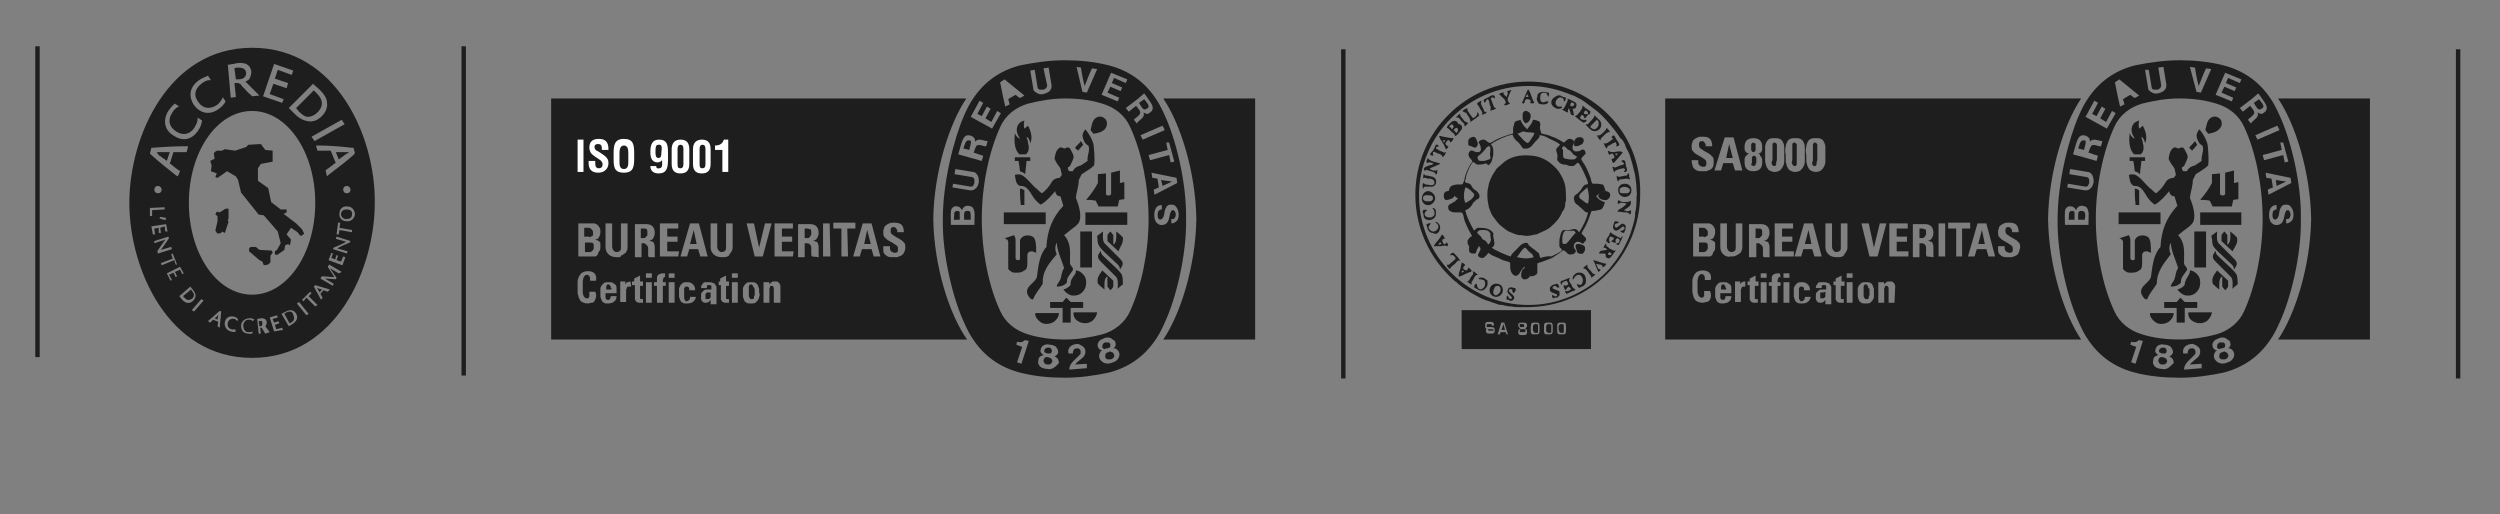 <svg viewBox="0 0 340.2 70" xmlns="http://www.w3.org/2000/svg"><rect x="0" y="0" width="340.2" height="70" fill="#808080" stroke="none"/><g fill="#1e1e1e"><path d="M62.8 6.3h.6v44.8h-.6zM4.8 6.3h.6v42.3h-.6zM334.2 6.7h.6v44.8h-.6zM182.5 6.7h.6v44.8h-.6zM235.3 19.6l-.4 1.9h.9zM246.6 22.3c0 .1.1.2.1.2s.1.1.2.1.2 0 .2-.1c.1 0 .1-.1.1-.2s0-.3.1-.5V21v-.8-.5c0-.1-.1-.2-.1-.2-.1 0-.1-.1-.2-.1s-.2 0-.2.1c0 0-.1.1-.1.2v2.1c-.1.3-.1.4-.1.5zM241.1 22.3c0 .1.1.2.1.2.1 0 .1.1.2.1s.2 0 .2-.1c.1 0 .1-.1.1-.2s0-.3.1-.5V21v-.8-.5c0-.1-.1-.2-.1-.2-.1 0-.1-.1-.2-.1s-.2 0-.2.1c-.1 0-.1.1-.1.2v2.1c-.2.3-.1.4-.1.5zM238.3 20.4c0 .1.1.1.1.2 0 0 .1.1.2.1s.1 0 .2-.1c0 0 .1-.1.1-.2v-.2-.2-.2-.2c0-.1-.1-.1-.1-.1s-.1-.1-.2-.1-.1 0-.2.1l-.1.1v.8zM238.3 22.4c0 .1.1.1.1.1.1 0 .1.1.2.1s.2 0 .2-.1c.1 0 .1-.1.1-.1 0-.1 0-.1.1-.2V22v-.2-.3c0-.1-.1-.2-.1-.2-.1-.1-.1-.1-.2-.1s-.2 0-.2.1c-.1.1-.1.1-.1.2v.7c-.1.1-.1.2-.1.2zM310 13.4c2.3 3.4 4.4 9.9 4.5 16.4-.1 6.5-2.2 13-4.5 16.4h12.5V13.4zM261.6 31.1h-.4v1.3h.4c.1 0 .2 0 .2-.1.1 0 .1-.1.2-.2 0-.1.1-.1.1-.2v-.2c0-.2 0-.4-.1-.5-.2 0-.3-.1-.4-.1zM248 39.8h-.2c-.1 0-.1.1-.1.1v.6s0 .1.1.1h.2c.1 0 .2 0 .3-.1s.1-.2.1-.2V40v-.3c-.2.1-.3.1-.4.1z"/><path d="M278.7 29.8c.1-6.5 2.2-13 4.5-16.4h-56.6v32.8h56.6c-2.3-3.4-4.4-9.9-4.5-16.4zM245.8 20c0-.3.1-.5.2-.7s.2-.3.4-.4.4-.1.7-.1.5 0 .7.1.3.2.4.4.2.4.2.7v2c0 .3-.1.5-.2.7s-.2.3-.4.5c-.2.1-.4.2-.7.2s-.5-.1-.7-.2-.3-.3-.4-.5-.1-.4-.2-.7v-.9c-.1-.5-.1-.8 0-1.1zm-2.8 0c0-.3.1-.5.2-.7s.2-.3.4-.4.4-.1.7-.1.5 0 .7.1.3.2.4.4.2.4.2.7v2c0 .3-.1.5-.2.7s-.2.3-.4.5c-.2.1-.4.2-.7.2s-.5-.1-.7-.2-.3-.3-.4-.5-.1-.4-.2-.7v-.9c-.1-.5-.1-.8 0-1.1zm-2.8 0c0-.3.1-.5.2-.7s.2-.3.4-.4.4-.1.7-.1.5 0 .7.1.3.2.4.4.2.4.2.7v2c0 .3-.1.5-.2.7s-.2.3-.4.5c-.2.1-.4.2-.7.2s-.5-.1-.7-.2-.3-.3-.4-.5-.1-.4-.2-.7v-.9V20zm-2.8 1.7c0-.1 0-.2.1-.3 0-.1.1-.2.2-.3s.2-.1.3-.2c-.1 0-.2-.1-.3-.1l-.2-.2c0-.1-.1-.2-.1-.3V20c0-.4.1-.7.3-.9s.5-.3.9-.3.7.1.9.3.3.5.3.9v.3c0 .1 0 .2-.1.3 0 .1-.1.2-.2.2-.1.1-.2.1-.3.1.1 0 .3.1.3.2s.1.2.2.3c0 .1.1.2.1.3v.4c0 .4-.1.7-.3.9s-.5.3-.9.3-.7-.1-.9-.3-.3-.5-.3-.9v-.4zm-2.7-3h1.2l1.2 4.5h-1l-.3-1h-1.3l-.3 1h-.9zm-4.5 3.1h.9v.3c0 .1 0 .2.1.3 0 .1.1.1.2.2.1 0 .2.1.3.1.2 0 .3 0 .4-.1s.1-.2.1-.4c0-.1 0-.3-.1-.4s-.2-.2-.4-.3c-.1-.1-.3-.2-.5-.3s-.3-.2-.5-.3l-.4-.4c-.1-.2-.1-.4-.1-.6s0-.3.1-.5c0-.2.1-.3.2-.4s.3-.2.5-.3.4-.1.7-.1c.5 0 .8.1 1 .3s.3.6.3 1h-.9v-.2c0-.1 0-.2-.1-.2 0-.1-.1-.1-.1-.2-.1 0-.1-.1-.2-.1-.2 0-.3 0-.4.1s-.1.2-.1.4c0 .1 0 .3.1.4s.2.2.4.3c.1.1.3.2.5.3s.3.2.5.3l.4.4c.1.2.1.4.1.6 0 .3 0 .5-.1.7s-.2.3-.4.4-.3.1-.5.2h-.6c-.3 0-.5 0-.7-.1s-.3-.2-.4-.3-.2-.3-.2-.5c-.1-.2-.1-.4-.1-.6zm2.6 18.7c-.1.2-.1.3-.2.4s-.2.2-.4.2-.3.1-.5.1c-.3 0-.6-.1-.8-.2s-.3-.3-.4-.5-.1-.4-.2-.7V39v-.8c0-.2.1-.5.2-.7s.2-.3.4-.5c.2-.1.5-.2.8-.2.4 0 .7.1.9.3s.3.6.2 1h-.8c0-.3 0-.5-.1-.6s-.1-.2-.3-.2c-.1 0-.2 0-.3.1s-.1.1-.2.3c0 .1-.1.3-.1.5v1.4c0 .2 0 .3.1.5 0 .1.1.2.2.3s.2.1.3.1.2 0 .2-.1c.1-.1.1-.1.1-.2v-.3-.3h.8c.2.5.1.7.1.9zm.1-5.7c-.1.1-.2.1-.3.1h-2.2v-4.5h2.2s.3.1.4.2.2.2.3.4.1.3.1.6-.1.5-.2.7-.3.3-.6.3c.2 0 .3.1.4.1.1.1.2.1.3.2s.1.2.1.3v.4c0 .2 0 .4-.1.5s-.1.2-.2.3c0 .2-.1.3-.2.4zm2.7 5.1h-1.5v.6c0 .1.1.2.1.2 0 .1.1.1.2.1h.2l.1-.1s0-.1.1-.2v-.2h.8c0 .3-.1.6-.3.7-.1.1-.2.2-.3.2s-.3.1-.5.1c-.3 0-.5 0-.6-.1-.2-.1-.3-.2-.3-.3-.1-.1-.1-.3-.2-.5v-.6-.5c0-.2.1-.3.2-.5l.3-.3c.2-.1.4-.1.6-.1.3 0 .5 0 .6.1.2.1.3.2.4.3s.1.3.1.5zm-1.1-5.3c-.3-.3-.4-.6-.4-1v-3.2h.9v3.1c0 .3.1.5.2.6s.2.2.4.2.4-.1.5-.2.1-.3.1-.6v-3.1h.9v3.2c0 .2 0 .3-.1.5s-.1.3-.3.4c-.1.1-.3.2-.5.3s-.4.1-.7.1c-.3.1-.7 0-1-.3zm3.1 4.4h-.4c-.1 0-.2.1-.2.2s-.1.1-.1.2v1.7h-.8v-2.8h.7v.4c.1-.2.2-.3.3-.3.1-.1.3-.1.4-.1v.7zm1.6-.1h-.4V40.6s0 .1.1.1H239.2v.5h-.4c-.2 0-.3 0-.4-.1-.1 0-.2-.1-.2-.2-.1-.1-.1-.1-.1-.2v-1.9h-.3v-.5h.3v-.4l.8-.4v.8h.4v.6zm0-5.8h-.2V35h-1v-4.5h1.7c.3 0 .6.1.8.3s.3.5.3.9c0 .3-.1.5-.2.7s-.3.3-.6.4h.2c.1 0 .2.1.3.1s.2.1.2.3c.1.1.1.3.1.5v1.1c0 .1 0 .2.1.2h-.9c-.1-.1-.1-.3-.1-.4v-.4-.4c0-.1 0-.2-.1-.3 0-.1-.1-.2-.2-.2-.1-.2-.3-.2-.4-.2zm1.2 8.1h-.8v-2.8h.8zm0-3.4h-.8v-.6h.8zm1.9-.1c-.2 0-.3 0-.3.1s-.1.2-.1.3v.3h.4v.5h-.4v2.3h-.8v-2.3h-.4v-.5h.4v-.5c0-.2 0-.3.1-.4s.1-.2.3-.2c.1-.1.3-.1.5-.1h.2zm1.2 3.5h-.8v-2.8h.8zm0-3.4h-.8v-.6h.8zm.5-2.9h-2.5v-4.5h2.5v.7h-1.5v1.1h1.4v.7h-1.4v1.3h1.6v.7zm2.1 6.1c-.2.2-.5.3-.9.3-.3 0-.5 0-.6-.1-.2-.1-.3-.2-.3-.3-.1-.1-.1-.3-.2-.5v-.6-.5c0-.2.1-.3.2-.5l.3-.3c.2-.1.4-.1.6-.1.4 0 .6.1.8.3s.3.4.3.8h-.8c0-.2 0-.4-.1-.4-.1-.1-.1-.1-.3-.1-.1 0-.2 0-.2.1 0 0-.1.1-.1.2v1.2c0 .1 0 .2.1.3 0 .1.1.1.1.2h.2c.1 0 .2-.1.3-.2s.1-.2.1-.4h.8c0 .1-.1.4-.3.6zm-.7-7.1l-.3 1h-.9l1.3-4.5h1.2l1.2 4.5h-1l-.3-1zm3 7.3v-.4c-.1.1-.2.3-.3.3-.1.1-.3.1-.4.1s-.3 0-.3-.1c-.1 0-.2-.1-.2-.2-.1-.1-.1-.2-.1-.3v-.3c0-.2 0-.4.1-.5l.3-.3c.1-.1.3-.1.5-.1h.5v-.2V38.9l-.1-.1h-.4l-.1.1V39.2h-.8c0-.2 0-.3.1-.4s.1-.2.2-.3.2-.1.3-.1h.4c.2 0 .4 0 .6.1.1 0 .3.1.3.2.1.1.1.2.2.3V41.4h-.8zm2.5-2.3h-.4V40.6s0 .1.1.1H250.9v.5h-.4c-.2 0-.3 0-.4-.1-.1 0-.2-.1-.2-.2-.1-.1-.1-.1-.1-.2v-1.9h-.3v-.5h.3v-.4l.8-.4v.8h.4v.6zm-.2-4c-.2.1-.4.1-.7.1-.5 0-.9-.1-1.2-.4s-.4-.6-.4-1v-3.2h.9v3.1c0 .3.1.5.2.6s.2.2.4.2.4-.1.5-.2.1-.3.1-.6v-3.1h.9v3.2c0 .2 0 .3-.1.5s-.1.3-.3.4c0 .2-.1.3-.3.4zm1.4 6.3h-.8v-2.8h.8zm0-3.4h-.8v-.6h.8zm2.9 2.6c0 .2-.1.3-.2.5l-.3.3c-.2.1-.4.1-.6.1-.3 0-.5 0-.6-.1-.2-.1-.3-.2-.3-.3-.1-.1-.1-.3-.2-.5v-.6-.5c0-.2.1-.3.2-.5l.3-.3c.2-.1.4-.1.6-.1.3 0 .5 0 .6.1.2.1.3.2.3.3.1.1.1.3.2.5v.5zm-.6-5.5l-1.1-4.5h1l.7 3.3.8-3.3h.9l-1.2 4.5zm3.4 6.3h-.8v-1.9c0-.1 0-.2-.1-.3 0-.1-.1-.1-.2-.1s-.2 0-.2.1-.1.2-.1.3v1.9h-.8v-2.8h.8v.3l.3-.3c.1-.1.2-.1.4-.1h.3c.1 0 .2.1.2.1l.2.2c0 .1.1.2.1.3zm1.8-6.3h-2.5v-4.5h2.5v.7h-1.5v1.1h1.4v.7h-1.4v1.3h1.6v.7zm2.6 0c-.1-.1-.1-.3-.1-.4v-.4-.4c0-.1 0-.2-.1-.3 0-.1-.1-.2-.2-.2-.1-.1-.2-.1-.4-.1h-.2V35h-.9v-4.5h1.7c.3 0 .6.1.8.3s.3.5.3.9c0 .3-.1.5-.2.7s-.3.3-.6.4h.2s.2.1.3.1.2.1.2.3c.1.1.1.3.1.5v1.1c0 .1 0 .2.1.2zm2.5 0h-.9v-4.5h.9zm2.4 0h-.9v-3.8h-1.1v-.8h3v.8H267v3.8zm3.5 0l-.3-1H269l-.3 1h-.9l1.3-4.5h1.2l1.2 4.5zm4.1-.5c-.1.2-.2.3-.4.4s-.3.1-.5.2h-.6c-.3 0-.5 0-.7-.1s-.3-.2-.4-.3-.2-.3-.2-.5v-.6h.9v.3s0 .2.1.3c0 .1.1.1.2.2.1 0 .2.1.3.1.2 0 .3 0 .4-.1s.1-.2.1-.4c0-.1 0-.3-.1-.4s-.2-.2-.4-.3c-.1-.1-.3-.2-.5-.3s-.3-.2-.5-.3l-.4-.4c-.1-.2-.1-.4-.1-.6s0-.3.1-.5c0-.2.1-.3.2-.4s.3-.2.5-.3.4-.1.7-.1c.5 0 .8.1 1 .3s.3.6.3 1h-.9v-.2c0-.1 0-.2-.1-.2 0-.1-.1-.1-.1-.2-.1 0-.1-.1-.2-.1-.2 0-.3 0-.4.1s-.1.2-.1.4c0 .1 0 .3.1.4s.2.2.4.3c.1.1.3.2.5.3s.3.2.5.3l.4.4c.1.2.1.4.1.6-.1.3-.1.5-.2.7z"/><path d="M254.2 39c0-.1-.1-.1-.1-.2 0 0-.1-.1-.2-.1s-.2 0-.2.1c0 0-.1.1-.1.2v1.2c0 .1 0 .2.1.3 0 .1.1.1.1.2h.4s.1-.1.1-.2 0-.2.1-.3v-.5-.4c-.2-.1-.2-.2-.2-.3zM269.7 31.3l-.5 1.9h.9zM246.1 31.3l-.5 1.9h.9zM243.9 22.3c0 .1.1.2.1.2s.1.1.2.1.2 0 .2-.1c.1 0 .1-.1.1-.2v-.5-.8-.8-.5c0-.1-.1-.2-.1-.2-.1 0-.1-.1-.2-.1s-.2 0-.2.1c-.1 0-.1.1-.1.2v2.1c-.1.3-.1.4 0 .5zM231.8 33h-.6v1.3h.7c.1 0 .1 0 .2-.1.1 0 .1-.1.2-.2s.1-.2.1-.4 0-.4-.1-.5-.2-.1-.5-.1zM232.1 32.2c.1 0 .1-.1.2-.1s.1-.1.1-.2v-.3c0-.2-.1-.3-.2-.4s-.2-.2-.4-.2h-.6v1.2h.6c.2.1.2.1.3 0zM239.8 31.9v-.2c0-.2 0-.4-.1-.5s-.2-.1-.4-.1h-.4v1.3h.4c.1 0 .2 0 .2-.1.1 0 .1-.1.2-.2.1 0 .1-.1.1-.2zM234.8 39c0-.1-.1-.1-.1-.2-.1 0-.1-.1-.2-.1s-.2 0-.2.1c0 0-.1.1-.1.2v.4h.7v-.2c-.1 0-.1-.1-.1-.2zM294 48c.1.1.2.1.3.1h.3c.1 0 .2-.1.2-.2.1-.1 0-.4-.1-.5s-.2-.1-.3-.1-.3 0-.4.1c-.2.1-.2.3-.2.5 0 0 .1.1.2.1zM302.4 47.4c.1 0 .2-.1.3-.1.1-.1.1-.2.1-.3 0-.2-.1-.4-.3-.4h-.4c-.1 0-.2.1-.3.2s-.1.4-.1.5c.1.1.2.2.3.2.2-.1.3-.1.4-.1zM294.6 48.7c-.1 0-.2-.1-.3-.1h-.3c-.2.1-.3.3-.3.5 0 .1.1.3.2.4s.3.1.4.1c.2 0 .3 0 .4-.1s.2-.2.2-.4c0-.1-.1-.3-.3-.4zM302.5 47.9c-.1 0-.2.1-.3.1-.2.1-.2.4-.2.6 0 .1.2.3.3.3h.4c.2 0 .3-.1.4-.2s.2-.3.1-.4c0-.2-.2-.4-.4-.4 0-.1-.1-.1-.3 0zM283.5 19.1c-.4 0-.5.5-.7 1.1l.8.2c.1-.5.3-1 .2-1.2 0-.1-.1-.1-.3-.1zM281.9 28.7c-.5.1-.3.5-.4 1.2h.8v-1c0-.1-.1-.2-.4-.2zM283.6 28.8c-.1-.1-.3-.1-.5-.1-.4.1-.3.5-.3 1.2h.9c.1-.6.1-.9-.1-1.1zM311.1 24.7l-1.4-.2.1.8z"/><path d="M313.1 29.8c.1-4.9-1.4-10.9-2.9-14.1-.4-.9-.8-1.7-1.3-2.4-1.5-2.2-3.6-3.7-6.3-4.4-1.9-.5-4-.7-6-.7-2.1 0-4.1.3-6.1.7-2.7.7-4.8 2.2-6.3 4.4-.5.7-.9 1.5-1.3 2.4-1.4 3.2-2.9 9.1-2.9 14.1-.1 4.9 1.4 10.9 2.9 14.1.4.9.8 1.7 1.3 2.4 1.5 2.2 3.6 3.7 6.3 4.4 1.9.5 4 .7 6.1.7s4.1-.3 6-.7c2.7-.7 4.8-2.2 6.3-4.4.5-.7.9-1.5 1.3-2.4 1.5-3.2 3-9.2 2.9-14.1zm-1.3-4.9l-3.1 1.6-.1-.7.7-.3-.2-1.2-.7-.1-.1-.7 3.4.7zm-1.1-5.5l.7 2.6-.5.1-.2-1-2.6.7-.2-.7 2.6-.7-.2-1zm-14.1 26.8c-1.8 0-3.5-.2-5.1-.7-1.7-.5-3.1-1.6-3.8-3.2-1.5-3.2-2.5-7.9-2.5-12.5s1-9.2 2.5-12.5c.7-1.6 2.1-2.7 3.8-3.2 1.6-.4 3.3-.7 5-.7h.1c1.7 0 3.4.2 5 .7 1.7.5 3.1 1.6 3.8 3.2 1.5 3.2 2.5 7.9 2.5 12.5s-1 9.2-2.5 12.5c-.7 1.6-2.1 2.7-3.8 3.2-1.5.4-3.3.7-5 .7zm13.3-29.1l.3.6-3 1.3-.3-.6zm-2.6-4.4c.2.3.4.5.5.7.5.7.8 1.1.6 1.6-.1.2-.4.4-.6.5-.3 0-.4-.1-.6-.2.3.7-.6 1-.9 1.5l-.4-.5c.2-.3 1.1-.7.8-1.2 0-.1-.3-.4-.5-.7l-1 .8-.4-.5 1.7-1.3zm-4.5-2.8l2.2.9-.2.5-1.6-.7-.3.7 1.4.6-.2.5-1.4-.6-.4.8 1.6.7-.2.5-1.2-.5-1-.4zm-4.1-.7c.1.8.3 1.8.5 2.5.3-.7.6-1.6 1-2.4l.7.1-1.4 3.2-.6-.1-.9-3.4zm-6.3.3l.4 2.4c0 .2.2.3.4.3h.3c.1 0 .2 0 .3-.1.2-.1.3-.3.3-.5l-.4-2.4.7-.1.4 2.4c0 .2 0 .5-.2.7-.2.3-.6.4-.9.5l-.1-.5.1.5c-.4.1-.7 0-1-.2s-.4-.3-.4-.6l-.4-2.4zm-4.6 1.7l.6-.4 2.7 2.2-.5.3h-.2l-.5-.4-.7.4-.3.2.2.7-.6.3-.3-1.3zm-2.8 2.5l.5.3-.8 1.5.6.3.7-1.3.5.3-.7 1.3.8.5.8-1.5.5.3-1.2 2.1-2.9-1.6zm-1.6 4.7c.3 0 .6.1.8.3s.2.4.2.6c.4-.6 1.2-.1 1.7-.1l-.2.7c-.3.1-1.2-.5-1.4.1-.1.1-.2.5-.3.8h.1l1.2.4-.2.7-3.2-.9c.5-1.7.6-2.5 1.3-2.6zm-2 6.6l2.4.4c.2 0 .4-.1.4-.3.1-.1.1-.2.1-.3v-.3c0-.2-.2-.4-.3-.4l-2.4-.4.1-.7 2.4.4c.2 0 .4.1.6.4s.2.7.2 1l-.5-.1.5.1c-.1.4-.2.7-.5.9-.2.2-.4.2-.7.2l-2.4-.4zm-.4 5.6c0-.7-.1-1.9.1-2.2s.5-.4.8-.3c.3 0 .5.3.6.5.1-.3.4-.6.7-.6.4 0 .8.1.9.5.2.5.1.6.1 1.9v.2zm10.6 15.8l-1 3.1-.6-.2.7-2.1c-.3-.1-.6-.2-.8-.3l.1-.4c.3.1.7.1.9-.1.1-.1.1-.1.2-.1h.1zm3.4 3.7c-.2.1-.5.2-.8.1-.3 0-.6-.1-.8-.2-.3-.2-.5-.5-.4-.9 0-.3.1-.6.5-.7l.2-.1c-.2-.1-.5-.4-.4-.6 0-.3.2-.6.4-.7s.5-.2.8-.1c.3 0 .6.1.8.2.2.2.4.5.4.8s-.3.5-.5.6l.2.1c.3.2.4.5.4.8-.2.2-.5.5-.8.7zm2.2.2c0-.9.9-1.4 1.4-2 .2-.1.2-.4.1-.7-.1-.1-.2-.2-.3-.2-.2 0-.4 0-.5.1-.2.2-.2.4-.2.6h-.6c-.1-.3 0-.7.2-.9.3-.3.7-.4 1.1-.4.3.1.7.3.9.6.2.4.1.9-.2 1.2-.4.4-.8.6-1.1 1l1.6-.1v.6zm6.3-3.6c.1.3-.1.6-.3.7h.2c.3.1.5.3.6.6s0 .7-.3 1c-.2.2-.5.3-.8.4s-.6.1-.9 0-.6-.4-.7-.7 0-.6.2-.9l.2-.1c-.2 0-.5-.2-.6-.5s0-.6.2-.8c.1-.1.2-.2.3-.2.1-.1.3-.1.4-.2.3-.1.6-.1.8 0 .1 0 .2.1.3.2.3.1.4.3.4.5zm5.5-16.5c-.3-.5-.3-1.4 0-1.9.2-.3.5-.4.8-.4v.6c-.2 0-.4.1-.5.3-.1.3-.1.9.1 1 .1.1.3.1.4 0 .4-.3.3-1 .5-1.4.1-.2.2-.4.4-.5.3-.1.8-.1 1 .2.4.4.5 1.2.3 1.7-.1.3-.5.6-.9.6v-.6H311.4c.2-.1.3-.4.3-.6s-.1-.5-.3-.6c-.1 0-.3 0-.3.1-.4.5-.1 1.7-1.1 1.9-.4.1-.8-.1-1-.4z"/><path d="M307.5 14.9c.1 0 .2-.1.4-.2.3-.3-.1-.7-.5-1.2l-.7.5c.3.5.5.9.8.9zM288.3 28.9h5.7v1.6h-5.7zM292.7 43.2c.2.3.4.5.7.7.5.3 1.2.2 1.7-.1.4-.3.7-.7.7-1.2h-3.2c-.1.2 0 .3.1.6z"/><path d="M299 41.1h-1.7l-.6-.6-.5.6h-1.7v.8h1.7v2h1.1v-2h1.7zM297.3 38.7c-.1.3-.6.6-1 .7.3.4.7.7 1.1.8.7.1 1.3-.1 1.7-.7.3-.4.4-1.1.2-1.7-.2-.5-.8-1-1.3-1 0 .2 0 .3-.1.5-.2.4-.6.9-.6 1.4zM291.5 34.9c0-.3 0-.4.2-.6.1-.1.4-.1.5-.1.2.1.3.1.5.2 0-.9 0-2-.5-2.2-.3-.2-.7-.2-1.1-.1-.3.1-.6.4-.6.7v2.4c0 .2-.1.2-.3.2s-.3-.1-.3-.3v-2.4c0-.3-.1-.5-.2-.7l-1.2.4h-.1c.3.2.5.2.5.6V36.6c.2.3.6.5.8.5h.4c.3 0 .6 0 1-.3.5-.2.4-.9.4-1.9zM301.1 33.3c.1.5 1.7 1.8 2.6 2.7.2.2.3.4.3.7.1-.2.2-.3.3-.5.2-.4 0-.7-.3-1l-2.1-2.1c-.3-.4-.2-1-.2-1.6-.3.2-.5.4-.8.6.2.5.1.9.2 1.2zM300.2 31.5h-1.6v4.9h1.6z"/><path d="M304.4 32.3c-.3-.3-.5-.5-.9-.8 0 .7.1 1.5-.4 1.8V32l-.4-.5c-.2.2-.3.3-.4.5v.8l1.5 1.4c.3-.6.8-1.1.6-1.9zM302.1 26.4v-2.8l-1.1.1v1.2c-.4.8-1 1.6-1.6 2.3.6 0 .7 0 1.3.1l.4.8h2.6l.2-.9.7-.1v-2.3c-.3 0-.4.1-.6.1v-1.7l-1.2.3v2.9c0 .1-.2.2-.3.2h-.1c-.1 0-.3-.1-.3-.2zM291.1 27.8v-1.9c-.2-.1-.4-.3-.6-.2 0 .7 0 1.2.1 2v.2h.5zM289.8 21.4v.5h.5c.1.5.1.6.2 1.4.3.1.5.2.7.4l.2-1.8h.5v-.5h-2.1zM291.3 21c.4-.3.5-.9.3-1.5 0-.4-.2-.6-.2-.9.3.2.4.4.5.9l.1-.3c.2-.7-.1-1.5-.4-2.1l-.1.1c-.2.1-.2.2-.4.3-.1-.3-.1-.8 0-1.1-.3.1-.6.2-.8.5-.3.4-.3 1-.1 1.4l.3.6c-.4-.2-.6-.5-.7-.8-.1 1-.1 2.2.6 2.9zM298.3 20.5l.7-.8-.3-.5c-.4.5-.5.5-.8.9l.4.4zM302.3 17.1c.1-.4 0-.8-.3-1-.2-.2-.6-.3-.9-.2-.8.3-.8 1.1-1 1.8l.4.5c.6-.1 1.5-.3 1.8-1.1zM299.4 30.6h5.6v-1.7h-5.6z"/><path d="M295.4 34.6c-.2-.4-.3-1 0-1.6v.1c.1 1.2.7 2.3 1 3.4-.4.5-.3 1.2-.6 1.7-.1.2-.3.4-.4.7 0 .1.1.1.1.1.3 0 1-.1 1.3-.6-.1-.6.4-1 .7-1.5.4-.4-.3-.7-.3-1.1 0-1.5.2-2.7-.8-3.8l1-.8c.4-.3.9-.6 1.1-1.1.3-.9-.1-2.2-.5-3.2.1-.8.4-1.6.4-2.4l.4-.8c.6-.4 1.2-.7 1.7-1.2.1-1 0-2-.1-2.9-.2-.7-.6-1.4-1.1-2-.2.2-.4.6-.4.9.1.5.3 1.1.8 1.3.3.7-.2 1.3-.1 2.1l-.9.6c-.4.1-.9.3-1.1.8h-.5c-.1-.1-.2-.3-.2-.5.1-.1.2-.1.3-.2.2-.4.4-.8.5-1.2 0-.4-.3-.8-.5-1.2-.1-.1-.3-.2-.5-.1-.3.3-.6-.2-.9 0-.5.3-.6.9-.7 1.5.2.5.5.9.8 1.3l.2.9-.3.4c-.4 0-.9.2-1.1.6-.4.7-.8 1.1-1.3 1.5-.2-.1-.4-.3-.6-.5-.8-.6-1.4-1.6-2.2-2-.3-.1-.6-.1-.9 0 .1.5.1 1.3.7 1.5 1.3-.1 1.5 1.5 2.4 2.2.2.2.4.4.5.3.7-.4 1.4-1.2 1.9-1.8 0 .2.1.4.2.5.2.2.3.2.5.2.1.4.3.9.4 1.3-1.5 1.6-2.2 3.4-2.3 5.6-1 1.1-1.1 2.7-1.3 4.1-.3.9-1.6 1.2-1.3 2.3.1.2.2.4.4.6.1.1.3.2.4.1.3-.8.9-1.4 1.3-2.1 0-1.7 1-2.8 1.9-4zM304.5 38.7c0-.4 0-.8-.1-1.2-.1-.5-1.7-1.8-2.6-2.7-.2-.2-.3-.4-.3-.7-.1.2-.2.3-.3.5-.2.4 0 .7.3 1l2.1 2.1c.3.4.2 1 .2 1.6.2-.2.4-.4.7-.6z"/><path d="M301.1 38.6c.3.3.5.5.9.8 0-.7-.1-1.5.4-1.8V39l.4.5c.2-.2.3-.3.4-.5v-.8l-1.5-1.4c-.3.5-.8.9-.6 1.8zM298.4 43.7c.4.3 1.2.4 1.7.1.3-.1.5-.4.7-.7.1-.3.2-.4.2-.6h-3.2c-.1.5.2 1 .6 1.2zM83.6 19.6l-.4 1.9h.9zM95 22.3c0 .1.1.2.1.2s.1.1.2.1.2 0 .2-.1c.1 0 .1-.1.1-.2s0-.3.1-.5V21v-.8-.5c0-.1-.1-.2-.1-.2-.1 0-.1-.1-.2-.1s-.2 0-.2.1c0 0-.1.1-.1.2v2.1c-.2.3-.2.4-.1.5zM89.4 22.3c0 .1.1.2.1.2.1 0 .1.1.2.1s.2 0 .2-.1c.1 0 .1-.1.1-.2s0-.3.1-.5V21v-.8-.5c0-.1-.1-.2-.1-.2-.1 0-.1-.1-.2-.1s-.2 0-.2.1c-.1 0-.1.1-.1.2v2.1c-.1.3-.1.4-.1.5zM86.7 20.4c0 .1.1.1.1.2 0 0 .1.1.2.1s.1 0 .2-.1c0 0 .1-.1.1-.2v-.2-.2-.2-.2c0-.1-.1-.1-.1-.1s-.1-.1-.2-.1-.1 0-.2.1l-.1.1V20.2c-.1.1-.1.1 0 .2zM86.6 22.4c0 .1.1.1.1.1.1 0 .1.1.2.1s.2 0 .2-.1c.1 0 .1-.1.1-.1 0-.1 0-.1.1-.2V22v-.2-.3c0-.1-.1-.2-.1-.2-.1-.1-.1-.1-.2-.1s-.2 0-.2.1c-.1.1-.1.1-.1.2v.7c-.1.1-.1.2-.1.2zM158.3 13.4c2.3 3.4 4.4 9.9 4.5 16.4-.1 6.5-2.2 13-4.5 16.4h12.5V13.4zM109.9 31.1h-.4v1.3h.4c.1 0 .2 0 .2-.1.1 0 .1-.1.2-.2 0-.1.1-.1.1-.2v-.2c0-.2 0-.4-.1-.5-.1 0-.3-.1-.4-.1zM96.4 39.8h-.2l-.2.2v.6s0 .1.1.1h.2s.2 0 .3-.1.1-.2.1-.2v-.3-.3h-.3z"/><path d="M127 29.8c.1-6.5 2.2-13 4.5-16.4H75v32.8h56.6c-2.4-3.4-4.5-9.9-4.6-16.4zM81.1 40.5c-.1.2-.1.3-.2.5-.1.1-.2.2-.4.2s-.3.1-.5.1c-.3 0-.6-.1-.8-.2s-.3-.3-.4-.5-.1-.4-.2-.7v-.8-.8c0-.2.1-.5.2-.7s.2-.3.4-.5c.2-.1.5-.2.8-.2.4 0 .7.1.9.3s.3.6.2 1h-.8c0-.3 0-.5-.1-.6s-.1-.2-.3-.2c-.1 0-.2 0-.3.1s-.1.1-.2.3c0 .1-.1.3-.1.5v1.4c0 .2 0 .3.1.5 0 .1.1.2.2.3s.2.1.3.1.2 0 .2-.1c.1-.1.1-.1.1-.2V40v-.3h.8c.2.4.1.6.1.8zm.1-5.7c-.1.1-.2.1-.3.1h-2.2v-4.5h2.2s.3.1.4.2.2.2.3.4.1.3.1.6-.1.5-.2.7-.3.3-.6.3c.2 0 .3.1.4.1.1.1.2.1.3.2s.1.2.1.3v.4c0 .2 0 .4-.1.5s-.1.2-.2.3c0 .2-.1.3-.2.4zm2.7 5.1h-1.5v.6c0 .1.1.2.1.2 0 .1.1.1.2.1h.2l.1-.1s0-.1.1-.2v-.2h.8c0 .3-.1.6-.3.7-.1.1-.2.2-.3.2s-.3.1-.5.1c-.3 0-.5 0-.6-.1-.2-.1-.3-.2-.3-.3-.1-.1-.1-.3-.2-.5v-.6-.5c0-.2.1-.3.2-.5l.3-.3c.2-.1.4-.1.6-.1.3 0 .5 0 .6.1.2.1.3.2.4.3s.1.3.1.5zm-1.1-5.3c-.3-.3-.4-.6-.4-1v-3.2h.9v3.1c0 .3.1.5.2.6s.2.2.4.2.4-.1.5-.2.1-.3.1-.6v-3.1h.9v3.2c0 .2 0 .3-.1.5s-.1.3-.3.4c-.1.1-.3.2-.5.3 0 .2-.2.2-.5.2-.5 0-.9-.1-1.2-.4zm3.1 4.4h-.4c-.1 0-.2.1-.2.2s-.1.1-.1.2v1.7h-.8v-2.8h.7v.4c.1-.2.2-.3.3-.3s.3-.1.4-.1zm1.6-.1h-.4V40.6s0 .1.1.1H87.5v.5h-.4c-.2 0-.3 0-.4-.1-.1 0-.2-.1-.2-.2-.1-.1-.1-.1-.1-.2v-1.9H86v-.5h.3v-.4l.8-.4v.8h.4zm0-5.8h-.2V35h-.9v-4.5H88c.3 0 .6.1.8.3s.3.5.3.9c0 .3-.1.5-.2.7s-.3.3-.6.4h.2s.2.1.3.1.2.1.2.3c.1.1.1.3.1.5v1.1c0 .1 0 .2.1.2h-.9c-.1-.1-.1-.3-.1-.4v-.4-.4c0-.1 0-.2-.1-.3 0-.1-.1-.2-.2-.2-.1-.2-.2-.2-.4-.2zm1.2 8.1h-.8v-2.8h.8zm0-3.4h-.8v-.6h.8zm1.9-.1c-.2 0-.3 0-.3.1s-.1.2-.1.3v.3h.4v.5h-.4v2.3h-.8v-2.3H89v-.5h.4v-.5c0-.2 0-.3.1-.4s.1-.2.3-.2c.1-.1.3-.1.5-.1h.2v.5zm1.2 3.5H91v-2.8h.8zm0-3.4H91v-.6h.8zm.5-2.9h-2.5v-4.5h2.5v.7h-1.5v1.1h1.4v.7h-1.4v1.3h1.6zm2.1 6.1c-.2.2-.5.3-.9.3-.3 0-.5 0-.6-.1-.2-.1-.3-.2-.3-.3-.1-.1-.1-.3-.2-.5v-.6-.5c0-.1.1-.3.2-.5l.3-.3c.2-.1.4-.1.6-.1.4 0 .6.1.8.3s.3.4.3.8h-.8c0-.2 0-.4-.1-.4-.1-.1-.1-.1-.3-.1-.1 0-.2 0-.2.1 0 0-.1.1-.1.2v1.2c0 .1 0 .2.1.3 0 .1.1.1.1.2h.2s.2-.1.3-.2.1-.2.1-.4h.8c0 .1-.1.4-.3.6zm-.6-7.1l-.3 1h-.9l1.3-4.5h1.2l1.2 4.5h-1l-.3-1zm2.9 7.3v-.4c-.1.1-.2.3-.3.3-.1.1-.3.1-.4.1s-.3 0-.3-.1c-.1 0-.2-.1-.2-.2-.1-.1-.1-.2-.1-.3v-.3c0-.2 0-.4.1-.5l.3-.3c.1-.1.3-.1.5-.1h.5v-.2V38.9l-.1-.1h-.4l-.1.1V39.2h-.8c0-.2 0-.3.1-.4s.1-.2.2-.3.2-.1.3-.1h.4c.2 0 .4 0 .6.1.1 0 .3.1.3.2.1.1.1.2.2.3V41.4h-.8zm2.5-2.3h-.4V40.6s0 .1.1.1H99.2v.5h-.4c-.2 0-.3 0-.4-.1-.1 0-.2-.1-.2-.2-.1-.1-.1-.1-.1-.2v-1.9h-.3v-.5h.2v-.4l.8-.4v.8h.4zm-.2-4c-.2.1-.5.1-.7.1-.5 0-.9-.1-1.2-.4s-.4-.6-.4-1v-3.2h.9v3.1c0 .3.1.5.2.6s.2.2.4.2.4-.1.5-.2.1-.3.1-.6v-3.1h.9v3.2c0 .2 0 .3-.1.5s-.1.3-.3.4c0 .2-.1.3-.3.4zm1.4 6.3h-.8v-2.8h.8zm0-3.4h-.8v-.6h.8zm2.9 2.6c0 .2-.1.3-.2.5l-.3.3c-.2.1-.4.1-.6.1-.3 0-.5 0-.6-.1-.2-.1-.3-.2-.3-.3-.1-.1-.1-.3-.2-.5v-.6-.5c0-.2.1-.3.2-.5l.3-.3c.2-.1.4-.1.6-.1.3 0 .5 0 .6.1.2.1.3.2.3.3.1.1.1.3.2.5v.5c.1.2.1.4 0 .6zm-.6-5.5l-1.1-4.5h1l.7 3.3.8-3.3h.9l-1.2 4.5zm3.4 6.3h-.8v-1.9c0-.1 0-.2-.1-.3 0-.1-.1-.1-.2-.1s-.2 0-.2.1-.1.2-.1.3v1.9h-.8v-2.8h.8v.3l.3-.3c.1-.1.2-.1.4-.1h.3c.1 0 .2.1.2.1l.2.2c0 .1.1.2.1.3v2.3zm1.8-6.3h-2.5v-4.5h2.5v.7h-1.5v1.1h1.4v.7h-1.4v1.3h1.6zm2.6 0c-.1-.1-.1-.3-.1-.4v-.4-.4c0-.1 0-.2-.1-.3 0-.1-.1-.2-.2-.2-.1-.1-.2-.1-.4-.1h-.2V35h-.9v-4.5h1.7c.3 0 .6.1.8.3s.3.5.3.9c0 .3-.1.5-.2.7s-.3.3-.6.4h.2s.2.1.3.1.2.1.2.3c.1.1.1.3.1.5v1.1c0 .1 0 .2.1.2zm2.5 0h-1v-4.5h.9zm2.4 0h-.9v-3.8h-1.1v-.8h3v.8h-1.1zm3.5 0l-.3-1h-1.3l-.3 1h-.9l1.3-4.5h1.2l1.2 4.5zm4.1-.5c-.1.2-.2.3-.4.4s-.3.1-.5.2h-.6c-.3 0-.5 0-.7-.1s-.3-.2-.4-.3-.2-.3-.2-.5v-.6h.9v.3s0 .2.1.3c0 .1.1.1.2.2.1 0 .2.1.3.1.2 0 .3 0 .4-.1s.1-.2.1-.4c0-.1 0-.3-.1-.4s-.2-.2-.4-.3c-.1-.1-.3-.2-.5-.3s-.3-.2-.5-.3l-.4-.4c-.1-.2-.1-.4-.1-.6s0-.3.1-.5c0-.2.1-.3.2-.4s.3-.2.5-.3.4-.1.7-.1c.5 0 .8.1 1 .3s.3.6.3 1h-.9v-.2c0-.1 0-.2-.1-.2 0-.1-.1-.1-.1-.2-.1 0-.1-.1-.2-.1-.2 0-.3 0-.4.1s-.1.2-.1.4c0 .1 0 .3.1.4s.2.2.4.3c.1.1.3.2.5.3s.3.2.5.3l.4.4c.1.2.1.4.1.6 0 .3-.1.5-.2.7z"/><path d="M102.5 39c0-.1-.1-.1-.1-.2 0 0-.1-.1-.2-.1s-.2 0-.2.1c0 0-.1.1-.1.2v1.2c0 .1 0 .2.1.3 0 .1.1.1.1.2h.4s.1-.1.1-.2 0-.2.1-.3v-.5-.4c-.1-.1-.1-.2-.2-.3zM118 31.3l-.4 1.9h.9zM94.4 31.3l-.5 1.9h.9zM92.2 22.3c0 .1.1.2.1.2s.1.1.2.1.2 0 .2-.1c.1 0 .1-.1.1-.2v-.5-.8-.8-.5c0-.1-.1-.2-.1-.2-.1 0-.1-.1-.2-.1s-.2 0-.2.1c-.1 0-.1.1-.1.2v2.1c-.1.3 0 .4 0 .5zM80.2 33h-.6v1.3h.7s.1 0 .2-.1c.1 0 .1-.1.2-.2s.1-.2.1-.4 0-.4-.1-.5-.3-.1-.5-.1zM80.4 32.2c.1 0 .1-.1.2-.1s.1-.1.1-.2v-.3c0-.2-.1-.3-.2-.4s-.2-.2-.4-.2h-.6v1.2h.6c.2.1.3.1.3 0zM88.1 31.9v-.2c0-.2 0-.4-.1-.5s-.2-.1-.4-.1h-.4v1.3h.4c.1 0 .2 0 .2-.1.1 0 .1-.1.2-.2.1 0 .1-.1.1-.2zM83.1 39c0-.1-.1-.1-.1-.2-.1 0-.1-.1-.2-.1s-.2 0-.2.1c0 0-.1.1-.1.2v.4h.7v-.2c-.1 0-.1-.1-.1-.2zM142.3 48c.1.1.2.1.3.1h.3c.1 0 .2-.1.2-.2.1-.1 0-.4-.1-.5s-.2-.1-.3-.1-.3 0-.4.1c-.2.1-.2.3-.2.5 0 0 .1.1.2.1zM150.7 47.4c.1 0 .2-.1.3-.1.1-.1.1-.2.1-.3 0-.2-.1-.4-.3-.4h-.4c-.1 0-.2.1-.3.2s-.1.4-.1.5c.1.1.2.2.3.2.2-.1.3-.1.4-.1zM142.9 48.7c-.1 0-.2-.1-.3-.1h-.3c-.2.1-.3.3-.3.5 0 .1.1.3.2.4s.3.1.4.1c.2 0 .3 0 .4-.1s.2-.2.2-.4c0-.1-.1-.3-.3-.4zM150.9 47.9c-.1 0-.2.1-.3.1-.2.1-.2.4-.2.6 0 .1.2.3.3.3h.4c.2 0 .3-.1.4-.2s.2-.3.1-.4c0-.2-.2-.4-.4-.4-.1-.1-.2-.1-.3 0zM131.8 19.1c-.4 0-.5.5-.7 1.1l.8.2c.1-.5.3-1 .2-1.2 0-.1-.1-.1-.3-.1zM130.2 28.7c-.5.1-.3.5-.4 1.2h.8v-1c0-.1-.1-.2-.4-.2zM132 28.8c-.1-.1-.3-.1-.5-.1-.4.1-.3.5-.3 1.2h.9c0-.6 0-.9-.1-1.1zM159.5 24.7l-1.5-.2.2.8z"/><path d="M161.4 29.8c.1-4.9-1.4-10.9-2.9-14.1-.4-.9-.8-1.7-1.3-2.4-1.5-2.2-3.6-3.7-6.3-4.4-1.9-.5-4-.7-6-.7-2.1 0-4.1.3-6.1.7-2.7.7-4.8 2.2-6.3 4.4-.5.7-.9 1.5-1.3 2.4-1.4 3.2-2.9 9.1-2.9 14.1-.1 4.9 1.4 10.9 2.9 14.1.4.9.8 1.7 1.3 2.4 1.5 2.2 3.6 3.7 6.3 4.4 1.9.5 4 .7 6.1.7s4.1-.3 6-.7c2.7-.7 4.8-2.2 6.3-4.4.5-.7.9-1.5 1.3-2.4 1.5-3.2 3-9.2 2.9-14.1zm-1.2-4.9l-3.1 1.6-.1-.7.7-.3-.2-1.2-.7-.1-.1-.7 3.4.7zm-1.1-5.5l.7 2.6-.5.1-.2-1-2.6.7-.2-.7 2.6-.7-.2-1zM145 46.2c-1.8 0-3.5-.2-5.1-.7-1.7-.5-3.1-1.6-3.8-3.2-1.5-3.2-2.5-7.9-2.5-12.5s1-9.2 2.5-12.5c.7-1.6 2.1-2.7 3.8-3.2 1.6-.4 3.3-.7 5-.7h.1c1.7 0 3.4.2 5 .7 1.7.5 3.1 1.6 3.8 3.2 1.5 3.2 2.5 7.9 2.5 12.5s-1 9.2-2.5 12.5c-.7 1.6-2.1 2.7-3.8 3.2-1.6.4-3.3.7-5 .7zm13.2-29.1l.3.6-3 1.3-.3-.6zm-2.5-4.4c.2.3.4.5.5.7.5.7.8 1.1.6 1.6-.1.2-.4.4-.6.5-.3 0-.4-.1-.6-.2.3.7-.6 1-.9 1.5l-.4-.5c.2-.3 1.1-.7.8-1.2 0-.1-.3-.4-.5-.7l-1 .8-.4-.5 1.7-1.3zm-4.5-2.8l2.2.9-.2.5-1.6-.7-.3.7 1.4.6-.2.5-1.4-.6-.4.8 1.6.7-.2.5-1.2-.5-1-.4zm-4.1-.7c.1.8.3 1.8.5 2.5.3-.7.6-1.6 1-2.4l.7.1-1.4 3.2-.6-.1-.8-3.4zm-6.3.3l.4 2.4c0 .2.2.3.4.3h.3s.2 0 .3-.1c.2-.1.3-.3.3-.5l-.5-2.3.7-.1.4 2.4c0 .2 0 .5-.2.7-.2.3-.6.4-.9.5l-.1-.5.1.5c-.4.1-.7 0-1-.2s-.4-.3-.4-.6l-.4-2.4zm-4.7 1.7l.6-.4 2.7 2.2-.5.3h-.2l-.5-.4-.7.4-.3.2.2.7-.6.3-.3-1.3zm-2.8 2.5l.5.3-.8 1.5.6.3.7-1.3.5.3-.7 1.3.8.5.8-1.5.5.3-1.2 2.1-2.9-1.6zm-1.6 4.7c.3 0 .6.1.8.3s.2.4.2.6c.4-.6 1.2-.1 1.7-.1l-.2.7c-.3.1-1.2-.5-1.4.1-.1.1-.2.5-.3.8h.1l1.2.4-.2.7-3.2-.9c.5-1.7.6-2.5 1.3-2.6zm-2 6.6l2.4.4c.2 0 .4-.1.4-.3.1-.1.1-.2.1-.3v-.3c0-.2-.2-.4-.3-.4l-2.4-.4.1-.7 2.4.4c.2 0 .4.1.6.4s.2.7.2 1l-.5-.1.5.1c-.1.4-.2.7-.5.9-.2.2-.4.2-.7.2l-2.4-.4zm-.3 5.6c0-.7-.1-1.9.1-2.2s.5-.4.8-.3c.3 0 .5.3.6.5.1-.3.4-.6.7-.6.4 0 .8.1.9.5.2.5.1.6.1 1.9v.2zM140 46.4l-1 3.1-.6-.2.7-2.1c-.3-.1-.6-.2-.8-.3l.1-.4c.3.1.7.1.9-.1.1-.1.1-.1.2-.1h.1zm3.3 3.7c-.2.1-.5.2-.8.1-.3 0-.6-.1-.8-.2-.3-.2-.5-.5-.4-.9 0-.3.1-.6.5-.7l.2-.1c-.2-.1-.5-.4-.4-.6 0-.3.2-.6.4-.7s.5-.2.8-.1c.3 0 .6.1.8.2.2.2.4.5.4.8s-.3.5-.5.6l.2.1c.3.2.4.5.4.8-.2.2-.4.5-.8.7zm2.2.2c0-.9.9-1.4 1.4-2 .2-.1.2-.4.1-.7-.1-.1-.2-.2-.3-.2-.2 0-.4 0-.5.1-.2.2-.2.4-.2.6h-.6c-.1-.3 0-.7.2-.9.3-.3.7-.4 1.1-.4.3.1.7.3.9.6.2.4.1.9-.2 1.2-.4.4-.8.6-1.1 1l1.6-.1v.6zm6.3-3.6c.1.3-.1.6-.3.7h.2c.3.1.5.3.6.6s0 .7-.3 1c-.2.2-.5.3-.8.4s-.6.1-.9 0-.6-.4-.7-.7 0-.6.2-.9l.2-.1c-.2 0-.5-.2-.6-.5s0-.6.2-.8c.1-.1.2-.2.3-.2.1-.1.3-.1.4-.2.3-.1.6-.1.8 0 .1 0 .2.1.3.2.3.1.4.3.4.5zm5.5-16.5c-.3-.5-.3-1.4 0-1.9.2-.3.5-.4.8-.4v.6c-.2 0-.4.1-.5.3-.1.3-.1.9.1 1 .1.1.3.1.4 0 .4-.3.3-1 .5-1.4.1-.2.2-.4.4-.5.3-.1.8-.1 1 .2.4.4.5 1.2.3 1.7-.1.3-.5.6-.9.6v-.6H159.7c.2-.1.3-.4.3-.6s-.1-.5-.3-.6c-.1 0-.3 0-.3.1-.4.5-.1 1.7-1.1 1.9-.4.1-.8-.1-1-.4z"/><path d="M155.8 14.9c.1 0 .2-.1.4-.2.3-.3-.1-.7-.5-1.2l-.7.5c.3.5.5.9.8.9zM136.6 28.9h5.7v1.6h-5.7zM141 43.2c.2.3.4.5.7.7.5.3 1.2.2 1.7-.1.4-.3.7-.7.7-1.2h-3.2c-.1.2 0 .3.1.6z"/><path d="M147.4 41.1h-1.7l-.6-.6-.5.6h-1.7v.8h1.7v2h1.1v-2h1.7zM145.7 38.7c-.1.3-.6.6-1 .7.3.4.7.7 1.1.8.7.1 1.3-.1 1.7-.7.3-.4.4-1.1.2-1.7-.2-.5-.8-1-1.3-1 0 .2 0 .3-.1.5-.3.4-.7.9-.6 1.4zM139.8 34.9c0-.3 0-.4.2-.6.1-.1.4-.1.5-.1.2.1.3.1.5.2 0-.9 0-2-.5-2.2-.3-.2-.7-.2-1.1-.1-.3.1-.6.4-.6.7v2.4c0 .2-.1.2-.3.2s-.3-.1-.3-.3v-2.4c0-.3-.1-.5-.2-.7l-1.2.4h-.1c.3.2.5.2.5.6V36.6c.2.3.6.5.8.5h.4c.3 0 .6 0 1-.3.5-.2.4-.9.4-1.9zM149.5 33.3c.1.5 1.7 1.8 2.6 2.7.2.2.3.4.3.7.1-.2.2-.3.3-.5.2-.4 0-.7-.3-1l-2.1-2.1c-.3-.4-.2-1-.2-1.6-.3.2-.5.4-.8.6.1.5 0 .9.2 1.2zM148.6 31.5H147v4.9h1.6z"/><path d="M152.8 32.3c-.3-.3-.5-.5-.9-.8 0 .7.1 1.5-.4 1.8V32l-.4-.5c-.2.2-.3.3-.4.5v.8l1.5 1.4c.2-.6.7-1.1.6-1.9zM150.5 26.4v-2.8l-1.1.1v1.2c-.4.8-1 1.6-1.6 2.3.6 0 .7 0 1.3.1l.4.8h2.6l.2-.9.7-.1v-2.3c-.3 0-.4.1-.6.1v-1.7l-1.2.3v2.9c0 .1-.2.2-.3.2h-.1c-.2 0-.3-.1-.3-.2zM139.4 27.8v-1.9c-.2-.1-.4-.3-.6-.2 0 .7 0 1.2.1 2v.2h.5zM138.1 21.4v.5h.5c.1.5.1.6.2 1.4.3.1.5.2.7.4l.2-1.8h.5v-.5h-2.1zM139.6 21c.4-.3.5-.9.3-1.5 0-.4-.2-.6-.2-.9.3.2.4.4.5.9l.1-.3c.2-.7-.1-1.5-.4-2.1l-.1.1c-.2.1-.2.2-.4.3-.1-.3-.1-.8 0-1.1-.3.1-.6.2-.8.5-.3.4-.3 1-.1 1.4l.3.6c-.4-.2-.6-.5-.7-.8-.1 1-.1 2.2.6 2.9zM146.7 20.5l.7-.8-.3-.5c-.4.5-.5.5-.8.9.1.2.2.2.4.4zM150.6 17.1c.1-.4 0-.8-.3-1-.2-.2-.6-.3-.9-.2-.8.3-.8 1.1-1 1.8l.4.5c.7-.1 1.6-.3 1.8-1.1zM147.7 30.6h5.7v-1.7h-5.7z"/><path d="M143.8 34.6c-.2-.4-.3-1 0-1.6v.1c.1 1.2.7 2.3 1 3.4-.4.5-.3 1.2-.6 1.7-.1.2-.3.4-.4.7 0 .1.1.1.1.1.3 0 1-.1 1.3-.6-.1-.6.4-1 .7-1.5.4-.4-.3-.7-.3-1.1 0-1.5.2-2.7-.8-3.8l1-.8c.4-.3.9-.6 1.1-1.1.3-.9-.1-2.2-.5-3.2.1-.8.4-1.6.4-2.4l.4-.8c.6-.4 1.2-.7 1.7-1.2.1-1 0-2-.1-2.9-.2-.7-.6-1.4-1.1-2-.2.2-.4.6-.4.9.1.5.3 1.1.8 1.3.3.7-.2 1.3-.1 2.1l-.9.6c-.4.1-.9.3-1.1.8h-.5c-.1-.1-.2-.3-.2-.5.1-.1.2-.1.3-.2.2-.4.4-.8.5-1.2 0-.4-.3-.8-.5-1.2-.1-.1-.3-.2-.5-.1-.3.3-.6-.2-.9 0-.5.3-.6.9-.7 1.5.2.5.5.9.8 1.3l.2.9-.3.4c-.4 0-.9.2-1.1.6-.4.7-.8 1.1-1.3 1.5-.2-.1-.4-.3-.6-.5-.8-.6-1.4-1.6-2.2-2-.3-.1-.6-.1-.9 0 .1.5.1 1.3.7 1.5 1.3-.1 1.5 1.5 2.4 2.2.2.2.4.4.5.3.7-.4 1.4-1.2 1.9-1.8 0 .2.1.4.2.5.2.2.3.2.5.2.1.4.3.9.4 1.3-1.5 1.6-2.2 3.4-2.3 5.6-1 1.1-1.1 2.7-1.3 4.1-.3.9-1.6 1.2-1.3 2.3.1.2.2.4.4.6.1.1.3.2.4.1.3-.8.9-1.4 1.3-2.1-.1-1.7.9-2.8 1.9-4zM152.8 38.7c0-.4 0-.8-.1-1.2-.1-.5-1.7-1.8-2.6-2.7-.2-.2-.3-.4-.3-.7-.1.2-.2.3-.3.5-.2.4 0 .7.3 1l2.1 2.1c.3.4.2 1 .2 1.6.2-.2.4-.4.7-.6z"/><path d="M149.4 38.6c.3.3.5.5.9.8 0-.7-.1-1.5.4-1.8V39l.4.5c.2-.2.3-.3.4-.5v-.8l-1.5-1.4c-.3.5-.8.9-.6 1.8zM146.7 43.7c.4.3 1.2.4 1.7.1.3-.1.5-.4.7-.7.1-.3.2-.4.2-.6h-3.2c-.1.5.2 1 .6 1.2zM212.5 34.2c.3-.2.3-.2.6.1 0 0 .1 0 .1.1.2.2.4.3.7.2.2 0 .4-.1.5-.3s0-.3-.1-.4c-.3-.4-.1-.9.3-1 .2 0 .3 0 .5.1.1.1.2.1.3.2.1-.2.3-.3.4-.5.1-.1 0-.2 0-.3-.1-.1-.1-.2-.2-.2-.1-.1-.2-.3-.4-.4.1-.1.1-.3.2-.4.5-.8.8-1.6 1.1-2.5 0-.1.1-.2.2-.2.2 0 .4 0 .7-.1.2 0 .5-.1.6-.2.2-.2.3-.6.4-.9-.5-.1-.9-.4-1.2-.8.4-.3.7-.7 1.3-.7-.1-.3-.2-.6-.3-.8l-.1-.1c-.2 0-.5-.1-.7-.1h-.5c-.2 0-.2 0-.3-.2s-.1-.5-.2-.7c-.3-.8-.6-1.5-1.1-2.2-.1-.2-.2-.3 0-.5l.3-.3c.2-.2.2-.2.1-.5 0-.1-.1-.2-.2-.2-.1-.1-.2-.1-.3 0-.2.2-.5.2-.8.2s-.5-.4-.4-.7c.1-.2.1-.3.2-.5 0-.1 0-.2-.1-.3-.2-.2-.6-.3-.8-.1-.2.1-.3.3-.5.4-.2-.1-.3-.2-.5-.3-.4-.2-.7-.4-1.1-.5-.4-.2-.8-.3-1.3-.4-.1 0-.2-.1-.2-.2-.1-.3-.2-.6-.1-1 0-.2 0-.4-.2-.5s-.5-.2-.8-.2c-.1.5-.5.9-.8 1.3-.4-.4-.7-.8-.9-1.3-.2.1-.4.1-.6.2-.1 0-.2.1-.2.2-.1.2-.1.5-.2.7v.6c0 .1 0 .2-.1.2-.2 0-.3.1-.4.1-.6.2-1.2.4-1.8.7-.2.1-.3.2-.5.3-.4.2-.4.2-.8-.1-.2-.2-.3-.2-.6-.2-.2.1-.4.1-.5.4 0 0 0 .1.1.1.1.2.2.4.2.7.1.2-.1.5-.3.5s-.4 0-.6-.1c-.1-.1-.2-.1-.3-.1-.1-.1-.2 0-.3.1-.2.2-.2.5-.1.7s.2.3.3.4c.2.2.2.3 0 .5-.1.1-.1.2-.2.3-.3.6-.6 1.2-.7 1.8 0 .2-.1.4-.2.6 0 .1-.1.2-.3.2h-.6c-.4.1-.9.1-1 .7-.1.3-.1.4.2.5.4.2.6.5 1 .7l-.3.3c-.2.2-.5.3-.8.5-.1 0-.1.1-.2.2-.1.3 0 .7.4.8.2.1.3.1.5.1h.7c.3 0 .3.1.4.3.1.5.2.9.4 1.3.2.5.4.9.7 1.4 0 .1.1.1.1.2-.1.1-.2.2-.3.2-.1.1-.1.2-.2.3s-.1.2-.1.4.1.3.2.5c.1.1.2.2.3.1.2-.2.5-.2.8-.2s.6.4.4.7c-.1.1-.1.3-.2.4s-.1.2 0 .4c.2.2.5.3.8.1l.3-.3c.1-.1.2-.2.2-.3.3.2.6.4.9.5.2.1.5.2.7.3.3.2.7.3 1.1.4.3.1.3.1.3.4s0 .6.1.9.3.5.5.6.4 0 .6-.2c.2-.3.4-.7.7-1 .1.2.3.3.4.5.2.2.3.3.3.6 0 .1.1.2.2.2.2 0 .3 0 .5-.1s.4-.2.4-.4v-.7-.5c0-.1.1-.1.1-.1.2-.1.4-.1.6-.2.3-.1.5-.2.8-.3.2-.1.3-.1.5-.2.6-.4 1-.6 1.3-.9zm1.8-2.4c-.4.4-.7.9-1.1 1.3-.1.1-.2.1-.4.1-.1 0-.2-.1-.2-.2v-.5c0-.1 0-.4.1-.6 0-.2.1-.3.2-.4 0-.1.1-.1.2-.1h1.1c.2.2.3.3.1.4zm-1.7-11.7c.1-.2.2-.3.4-.1l.3.3c.1.1.1.1.2.1.2.1.4.3.5.5.1.1.2.2.4.3.2 0 .2.2.1.3s-.2.2-.4.2h-.4c-.2 0-.5-.1-.7-.1-.2-.1-.3-.2-.3-.4v-.8c-.2-.2-.2-.3-.1-.3zm-5.4-2.2h.1c.2 0 .4.1.5.1.3 0 .6 0 1 .1 0 .1-.1.2-.1.3l-.6.9c-.1.2-.3.2-.5 0-.3-.2-.5-.5-.8-.8l-.3-.3c.3-.1.5-.2.7-.3zm-6 3.3c.4-.3.7-.6 1-1 .1-.1.1-.2.2-.2.1-.1.1-.1.2-.1s.2.1.2.2v.5s-.1.4 0 .7c.1.2 0 .4-.2.4-.3.1-.5.2-.8.2h-.4c-.1 0-.2-.1-.2-.1-.2-.4-.2-.4 0-.6zm-1.8 4.3c.5.1.8.5 1.1.8.2.1.1.3 0 .5-.2.3-.5.5-.7.6-.1.1-.3.2-.4.2-.3-.7-.2-1.4 0-2.1zm3.3 7.6c-.1.2-.2.2-.3 0s-.3-.4-.6-.5l-.1-.1c-.1-.3-.4-.5-.6-.7-.1-.1-.1-.2 0-.3.2-.2.4-.2.7-.2s.6 0 .8.2c.1.1.1.2.2.2 0 .3 0 .6.1.9-.1.3-.1.4-.2.5zm4.3 2c-.2 0-.3-.1-.6-.1.4-.4.6-1 1.1-1.3.1 0 .1.1.2.1.2.3.4.5.7.7.2.2.2.3.3.5-.6.2-1.2.2-1.7.1zm2.6 0c0-.1-.1-.2-.1-.3 0-.2-.1-.4-.3-.5-.3-.3-.7-.5-1-.8-.1-.1-.2-.1-.2-.2-.1-.3-.3-.3-.6-.2-.4.1-.6.4-.9.7l-.7.7c-.1.1-.2.3-.2.4-.5-.1-2.3-.9-2.6-1.2.4-.2.4-.6.3-1 0-.2-.1-.4-.1-.5v-.3c.1-.1 0-.2-.1-.3-.2-.3-.5-.4-.8-.5-.4-.1-.8-.1-1.2-.1-.1 0-.2.1-.3.2s-.2.1-.2.2c-.5-.9-1-1.8-1.2-2.8.4-.1.7-.4.9-.7.1-.2.2-.4.4-.5.1-.1.2-.3.4-.3.2-.1.3-.4.2-.6s-.2-.4-.5-.6c-.2-.1-.4-.3-.5-.5-.1-.3-.4-.5-.7-.5-.2-.1-.3-.1-.2-.4.1-.2.1-.3.1-.5.2-.6.4-1.2.8-1.8.2-.2.2-.2.4 0 .1.1.2.1.3.2.3 0 .7 0 1-.1.2-.1.3-.1.5.2.2-.1.4-.3.5-.6s.1-.5.2-.8v-.7c0-.2-.1-.5-.2-.6 0 0-.1-.1-.1-.2.9-.6 1.8-1 2.9-1.3 0 .1.1.1.1.2.1.3.3.5.5.7.3.2.5.5.7.8.1.1.1.2.2.2.4.1.8 0 1.1-.3.2-.2.3-.4.5-.6l.4-.4c.1-.1.2-.2.2-.4v-.1c.4 0 .9.2 1.2.4.5.3 1.1.4 1.6.9l-.3.3c-.2.2-.3.3-.2.6s.2.6.1 1c0 .1 0 .2.1.3.2.3.5.5.9.5.1 0 .3 0 .4.1.2.1.5.1.7.1s.4-.2.5-.3c.2-.2.2-.2.4 0 .4.6.7 1.3 1 2 .1.2.1.4.2.5 0 .2 0 .3-.2.3s-.3.1-.4.2c-.2.2-.3.5-.5.7l-.4.4c-.5.2-.5.7-.3 1.1.1.2.2.3.4.4.3.3.7.6 1 .9 0 0 .1.1.2.1h.2c-.2 1-.7 1.9-1.2 2.7l-.1-.1c-.2-.3-.5-.4-.8-.3-.4.1-.7.2-1.1.1-.3 0-.4.2-.5.5s-.2.7-.2 1v.5c0 .2 0 .4.2.5.2.2.2.2 0 .4-.4.3-.9.5-1.3.7-.6-.1-1 .1-1.5.2zm6.5-7.4c-.1 0-.2-.1-.3-.1-.3-.2-.5-.4-.8-.6-.1-.1-.1-.2-.1-.4.1-.1.1-.2.2-.3.3-.3.6-.5.9-.8.2.7.3 1.4.1 2.2zM219 33.8l-.2-.2c-.2-.1-.3-.2-.2-.4v-.1c-.2.1-.4.5-.4.7.2-.2.4 0 .5.2-.2 0-.4.1-.7.1-.2 0-.4.2-.4.4h.6c.3 0 .3 0 .3.3 0 .2.1.3.2.3.2.1.3.1.5-.1.2-.3.4-.5.6-.8 0 0 0-.1.1-.2-.1.1-.2.1-.3.1l-.6-.3zm.2.9h-.3c-.1-.1-.1-.2 0-.3l.1-.1c.1.1.2.1.3.2 0 0 0 .2-.1.2zM197.2 17.6l.4.4c.2.1.4.3.4.5h.1c.3-.2.5-.5.8-.9.1-.2.1-.4-.1-.6-.1-.1-.3-.1-.4-.2 0-.1-.1-.2-.1-.2-.2-.2-.4-.2-.6-.1-.1 0-.2.1-.3.2l-.4.4c0 .1-.1.1-.1.2v.1c.1 0 .2.1.3.2zm1-.2c.1 0 .2.1.2.2 0 .2 0 .3-.2.5l-.4-.4c.1-.1.2-.3.4-.3zm-.8-.4c.1-.1.2-.1.3 0s.1.2.1.3-.1.1-.2.3c-.1-.1-.2-.3-.4-.4l.2-.2zM213.4 15.3c-.1-.3 0-.4.1-.6.1.2.1.4.2.6 0 .3.2.4.5.4-.1-.3-.1-.6-.2-.9h.1c.3 0 .4-.2.4-.4.1-.2 0-.4-.2-.5-.3-.2-.6-.3-1-.5.1.2 0 .4-.1.6-.1.1-.1.3-.2.4-.1.2-.2.5-.5.5.5.2.6.4.9.4zm.3-1.1c0-.1.1-.2.2-.3.1.1.2.1.3.2s0 .2-.1.3-.3.1-.4 0v-.2zM215.8 16.9c0 .1.1.2.1.2l.4.4c.3.3.7.5 1.2.2s.5-1 .2-1.3l-.5-.5-.2-.2c-.1.2-.1.3-.2.4-.2.3-.5.5-.7.8h-.3zm.7.2l.3-.3.5-.5c.3.2.3.5.2.8s-.3.4-.5.5c-.2 0-.3-.1-.5-.2-.1-.1-.1-.2 0-.3zM194.1 23.1c.2.1.4.1.6.2.3.1.6.1.7.5.2-.2.2-.4.2-.7-.2.2-.3.1-.5.1-.1 0-.2 0-.3-.1-.1 0-.2-.1-.2-.1v-.1c.5-.2.9-.4 1.4-.6-.1-.1-.1-.1-.2-.1-.2-.1-.4-.1-.7-.2-.1 0-.2-.1-.3-.1-.2-.1-.4-.2-.5-.4-.1.3-.3.4-.1.7.3-.2.6-.1.9.1-.2.1-.4.2-.6.2-.2.1-.3.1-.5.2s-.3.3-.2.5c.2 0 .3 0 .3-.1zM221.9 27.3c-.2.2-.5.2-.8.2s-.6 0-.8-.3c-.2.2-.2.4-.1.6.1-.1.2-.2.3-.2.3 0 .5 0 .8.1v.1c-.2.2-.4.3-.6.5-.2.1-.5.2-.6.5.4 0 .7.1 1 .1s.5 0 .7.3c.2-.2.2-.4.1-.6-.3.2-.6.2-.9 0 .3-.2.6-.4.8-.6.1-.2.2-.4.1-.7z"/><path d="M217.5 26.6v.2c.2.2.4.4.7.4.4.1.6 0 .8-.3.3-.5 0-.9-.6-.9h-.1c-.4 0-.6.1-.8.6zM194.3 27.9c.5.1 1-.5 1-.9 0-.5-.4-.9-.9-1-.5 0-.9.4-.9 1-.1.4.4 1 .8.9zm-.4-1.3c.2-.1.5 0 .8 0 .2 0 .3.2.3.4s-.2.4-.4.4h-.3c-.2 0-.4 0-.6-.2-.1-.2-.1-.5.2-.6zM221.1 25c-.6 0-.9.4-.9.9s.4.9.9.9c.6 0 .9-.4.9-.9 0-.6-.4-.9-.9-.9zm.3 1.3H220.8c-.3 0-.4-.1-.4-.3 0-.3 0-.4.3-.5.2-.1.5-.1.7 0 .3.1.4.2.4.4s-.2.4-.4.4zM203.6 38.6c-.5 0-.9.4-.9.9s.4.9.9.9 1-.5.9-1c0-.4-.3-.8-.9-.8zm.6.8c0 .2-.1.5-.3.6-.1.1-.2.1-.3.2-.2 0-.4-.2-.4-.4 0-.3.1-.5.2-.7s.3-.2.5-.2c.2.1.3.2.3.5zM215.5 16.7c.2-.1.4-.1.4-.4-.3 0-.7.1-.9-.3 0-.1.1-.1.1-.2.1-.2.3-.2.4 0 0 .1 0 .1.1.2 0 0 0 .1.1.1 0 0 .1 0 .1-.1.1-.1.2-.3.3-.4.2 0 .3-.1.3-.3.1-.2-.1-.2-.2-.3-.3-.2-.6-.4-.8-.6h-.1c.1.2 0 .3-.1.5-.1.1-.1.2-.2.3-.2.2-.3.5-.7.6.5.4.8.7 1.2.9zm.1-1.5c.1-.2.2-.2.3-.1.2.1.2.3.2.5-.1-.1-.1-.1-.2-.1-.1.1-.2 0-.3 0-.1-.1-.1-.1 0-.3zM214 39.1c-.1-.2-.2-.5-.4-.7-.1-.2-.1-.3 0-.5v-.1c-.3.1-.7.3-1 .4h-.1c-.2.1-.2.4 0 .6 0-.4.3-.5.7-.6.1.2.2.3.2.5-.2.2-.4.2-.6.1-.1.3.1.4.2.7.2-.1.2-.4.5-.5 0 .1.1.1.2.2s.1.2-.1.3-.3.2-.5.1h-.1c0 .2 0 .2.2.4l.6-.3c.2-.1.5-.1.6-.3-.2-.1-.3-.2-.4-.3zM220.5 32.4c-.1-.1-.3-.1-.4-.2-.3-.2-.7-.3-.9-.6l-.1.1c-.1.2-.2.5-.4.7-.2.4-.2.4.2.7h.1c.1-.1.1-.1 0-.3-.1-.1 0-.5.1-.6h.1c.1 0 .2.1.3.1s.1.1.1.2c-.1.1-.1.2-.2.2 0 0-.1.1-.2.1.2.1.4.3.7.2-.1-.4-.1-.4.2-.6.1.1.3.1.3.3s-.1.4-.3.4h-.1s0 .1-.1.1c.3.2.4.2.5-.1l.3-.6c0-.1.1-.2.1-.3l-.1-.1c0 .2-.1.3-.2.3zM207.9 36.6c-.1-.1-.3-.2-.5-.1-.1.1-.3.2-.3.4-.1.2-.1.5-.1.7.1.3.3.5.6.4.3 0 .6-.3.6-.5-.1-.3-.1-.5-.2-.8 0 0 0-.1-.1-.1zM200.2 18.7c-.2.1-.4.2-.4.5v.3c0 .2 0 .3.1.3.3.1.5.2.8.3.2 0 .4-.3.4-.5s-.1-.3-.1-.4c-.2-.5-.3-.7-.8-.5zM207.7 15.1c-.2-.1-.5.2-.5.4v.6c0 .2.1.4.3.6.1.1.2.1.3 0 .4-.2.5-.6.5-1 0-.1-.1-.2-.1-.3-.2-.2-.4-.3-.5-.3zM197 26c-.2 0-.5.2-.5.4-.1.3 0 .7.2.8.1 0 .1.1.2 0 .2 0 .5-.1.7-.2s.3-.2.3-.4 0-.3-.2-.4-.4-.3-.7-.2zM214.7 33.2c-.2 0-.3.1-.3.3 0 .3.2.5.2.8l.1.1c.2.2.7.2.8 0s.2-.3.2-.5c0-.4-.1-.5-.5-.6-.1-.1-.3-.1-.5-.1zM194.1 25.4h.8c.2 0 .4-.2.5-.4.1-.3 0-.7-.2-.8 0 0-.1 0-.1-.1-.3-.1-.5-.1-.8-.2-.2 0-.4 0-.5-.2h-.1c0 .2 0 .4-.1.6.1-.1.2-.1.3-.1s.2 0 .3.1h.3s.2 0 .4.1.3.2.3.5c0 .2-.2.3-.4.3-.3 0-.5-.1-.8-.1-.1 0-.1-.1-.2-.1l-.1-.1c-.2.2-.1.4-.1.6 0 0 0 .1.1.2 0-.3.2-.3.4-.3zM200.9 34.2c.1-.3.2-.4.3-.6.1-.3-.1-.4-.4-.4-.1 0-.2.1-.3.1s-.2.1-.2.1c-.3 0-.3 0-.4.3v.2c0 .4.1.6.6.6.2 0 .4 0 .4-.3zM218.8 20.5c0 .3.1.4.2.6.2-.2.3-.2.4-.2s.3.4.3.5c-.1.2-.2.2-.4.2 0 .2.1.5.3.6.4-.5.8-.9 1.1-1.3.1-.1.1-.2.1-.2-.1 0-.2-.1-.3-.1-.3 0-.5 0-.8.1-.3 0-.6 0-.9-.2zm1.4.4l-.3.3c0-.1-.1-.2-.1-.3zM200.3 36.8c-.2-.1-.3-.3-.5-.4-.1.3-.1.4-.3.4-.1 0-.4-.2-.4-.3s.1-.3.3-.4c-.1-.2-.3-.3-.5-.4v.1c-.1.3-.1.6-.2.9-.1.2-.2.5-.2.7s0 .3.2.2c.3-.1.6-.3.9-.4.2-.1.4-.2.6-.2 0-.1 0-.2.1-.2zm-1.4.3c0-.1 0-.2.1-.3.1 0 .2.1.2.2-.1 0-.2.1-.3.1zM206.2 39.2c-.2 0-.4-.1-.5-.1-.2 0-.4 0-.5.3-.1.2-.1.4.1.6l.3.3c.1.1.2.2.1.3l-.1.1c-.1 0-.2-.1-.3-.2 0-.1-.1-.2-.2-.3-.1.2-.1.4-.1.5s.2.1.3.1c0 0 .1 0 .1.1.2.1.5 0 .6-.2s.1-.3-.1-.5c0-.1-.1-.1-.2-.2l-.3-.3c-.1-.1-.1-.2 0-.3s.2-.1.3 0c.1 0 .1.1.1.2s.1.2.1.3c.4-.2.4-.5.3-.7zM215.2 18.7c-.3-.1-.6 0-.8.2s-.2.5-.2.8c0 .1.1.2.2.2h.1c.2 0 .7-.2.8-.3.3-.3.3-.8-.1-.9zM211.5 14.6c.3.2.6.3 1 .1l.1-.1-.1-.1h-.2c-.4.1-.7-.3-.6-.6 0-.2.1-.3.2-.4.2-.3.6-.3.8-.1.1.1.1.2.1.3l.1.1s.1 0 .1-.1.1-.3.1-.4c-.2-.1-.3-.1-.4-.1-.4-.3-.7-.3-1.1 0-.6.3-.7 1-.1 1.4zM207.5 13.8c0-.1 0-.2.1-.2.1-.2.6-.1.7.1 0 .1 0 .2-.1.3.2.1.4.1.6 0-.2-.3-.3-.6-.4-.9s-.2-.6-.4-.9h-.1c-.3.6-.5 1.2-.8 1.8.1 0 .1.1.2.1.1-.1.2-.1.2-.3zm.3-1c.1.1.1.2.2.4h-.4c.1-.1.1-.2.2-.4zM221 30.5c-.2-.1-.3-.1-.5.1-.1.1-.3.2-.4.3s-.2.1-.3 0-.1-.3 0-.4.2-.1.2-.1c.1 0 .2 0 .3-.2-.2 0-.3-.1-.4-.1s-.2 0-.2.1c-.1.2-.2.5-.2.7 0 .4.4.6.7.4.2-.1.4-.3.5-.4s.2-.1.3 0 .1.2 0 .3-.2.2-.4.2l-.1.1.1.1c.1 0 .3.1.4.1.1-.2.1-.3.2-.5V31c.1-.2 0-.4-.2-.5zM202.3 38.1c-.3-.3-.6-.4-1-.3l-.1.1.1.1c.2 0 .3 0 .5.1.1 0 .2.1.2.1.2.4.1.9-.3 1.1-.3.2-.6 0-.7-.4 0-.1 0-.2-.1-.3-.2.1-.3.2-.3.5.2.1.3.2.5.3.3.2.7.2 1-.1s.4-.6.3-1c.1 0 0-.2-.1-.2zM211.9 39.5c-.2-.1-.4-.1-.5-.2-.1 0-.2-.2-.1-.2 0-.1.2-.2.3-.2s.2.1.3.2c.1 0 .1.1.3 0-.1-.2-.1-.4-.3-.5-.1 0-.2.1-.3.1s-.2 0-.3.1c-.2.1-.4.2-.4.5s.1.4.3.5.3.1.5.2c.1 0 .2.1.2.2s-.2.2-.3.1c-.1 0-.2-.1-.2-.1-.1 0-.1 0-.2-.1 0 .3 0 .4.2.5.1 0 .1-.1.2-.1h.2c.1 0 .2 0 .2-.1.2-.1.3-.3.2-.5.1-.2 0-.3-.3-.4zM196.3 19.4c.2.3.3.5.4.8l.1.1h.1c0-.2.2-.2.2-.4-.1 0-.1 0-.2-.1-.1 0-.2-.2-.2-.3.1-.2.2-.3.3-.4s.2 0 .3.1c0 .1 0 .1.1.2.2-.2.4-.4.4-.6h-.3c-.4-.1-.7-.1-1.1-.2-.1 0-.3-.1-.4-.1-.2 0-.2.1-.1.2.1.3.3.5.4.7zm.4-.3c-.1.1-.1.2-.2.3-.1-.1-.1-.2-.2-.3zM214.8 37.1c-.3 0-.7.3-.8.7v.2h.1c.1-.1.1-.2.2-.3.2-.3.6-.4.8-.2s.3.4.3.7c0 .2-.1.4-.2.5s-.3.1-.4 0c-.1 0-.1 0-.2-.1 0 .3.1.4.3.6.1-.1.3-.2.4-.2.2-.1.5-.3.5-.6.1-.7-.2-1.4-1-1.3zM195.9 31.3c.2-.5 0-.8-.4-1.1h-.2l.3.3c.2.2.2.5 0 .7-.2.3-.6.4-.9.2-.1-.1-.2-.2-.3-.4 0-.1 0-.2.1-.3s.1-.2.2-.3c-.3-.1-.4.1-.6.1 0 .1.1.3.1.4.1.4.3.8.8.8.4.3.8 0 .9-.4zM196.8 33c-.1.3-.3.3-.4.1 0-.1-.1-.1-.1-.2s-.1-.2 0-.3.2-.1.3-.1c0-.2-.2-.5-.4-.6-.2.6-.8 1-1.1 1.6h1c.3-.1.6-.1.9 0 .1-.3 0-.4-.2-.5zm-.7.2c-.1.1-.2.1-.4.1.1-.1.2-.2.2-.3.2 0 .3.1.2.2zM219.5 18.9c-.1.1-.3.2-.4.3-.3.2-.5.4-.9.3.2.3.2.6.5.7 0-.3.1-.4.3-.4.2-.1.4-.3.7-.4.1 0 .2-.1.2 0s.1.2.1.3-.1.1-.1.2c.2 0 .3 0 .4-.1s0-.2 0-.3c-.2-.3-.4-.6-.6-1l-.1-.1c-.1.1-.3.1-.3.3-.1 0 .1 0 .2.2zM210.5 14.1c.1 0 .1-.1.2-.2v-.1h-.2c-.1 0-.2 0-.3.1-.4.1-.6-.1-.6-.5v-.3c0-.3.2-.5.5-.5s.4.1.5.4c0 .1.1.1.1.2.1-.2.1-.4.1-.5l-.1-.1c-.2 0-.4-.1-.6-.1-.3 0-.6 0-.8.3-.1.1-.1.2-.1.4-.2.3 0 .6.2.9.2.1.8.2 1.1 0zM195 21.2c.1-.1 0-.2 0-.2v-.3c.1-.1.2 0 .3 0 .2.1.3.2.5.2.2.1.5.2.5.5.2-.1.3-.3.5-.7h-.1c-.1.1-.2.1-.3 0-.2-.1-.3-.1-.5-.2s-.3-.2-.5-.3c0-.3.3-.2.4-.3-.2-.3-.4-.3-.5 0-.1.2-.2.5-.4.7-.4.4-.4.5.1.6zM195.4 29v-.3c0-.2-.2-.3-.3-.4h-.2c.1.1.2.2.2.3.1.1.1.2.1.3.1.4-.2.6-.5.7-.2 0-.4 0-.6-.1-.3-.2-.3-.5-.1-.7l.2-.2c-.2-.1-.5-.1-.6.1 0 .2 0 .3.1.4 0 .4.1.7.5.8.5.2 1.3-.2 1.2-.9zM204.6 13.4c.2.1.2.3.3.5 0 .2-.1.2-.2.3v.1c.3.1.5-.1.8-.2-.3-.2-.4-.5-.3-.8.1-.2.2-.5.3-.7 0-.1.1-.2.2-.3-.2-.1-.4.1-.6.1v.1s.1.1.1.2c-.1.2-.1.3-.2.5l-.4-.4c0-.1 0-.1.1-.2-.3 0-.5 0-.7.2 0 0 0 .1.1.1l.5.5zM216.9 35.6c.1.2.2.4.3.7.1.2.2.5.3.7.2-.1.3-.2.3-.3-.1-.1-.2-.1-.3-.1-.1-.2-.2-.5-.3-.7.2 0 .3.1.5.1s.4.1.4.4c.2-.1.4-.3.5-.5-.7-.1-1.2-.4-1.8-.5 0-.1 0 .1.1.2zM202.5 13.5c.1.2.2.4.2.7.2.4.2.4.1.9.3-.2.6-.1.8-.4-.3 0-.3-.2-.4-.4-.1-.3-.2-.5-.3-.8v-.2c.2-.1.4 0 .5.1.1-.2 0-.3-.1-.4s-.2 0-.3 0-.3.1-.4.2l-.6.3s-.1.1-.1.2.1.2.1.3c.3-.2.2-.5.5-.5zM220.8 22.1c.1 0 .2.1.2.2l-.1.1c-.4.1-.7.2-1.1.4-.1 0-.2-.1-.3-.1h-.1c.1.2.1.5.3.8 0-.3.2-.3.4-.4s.5-.1.7-.2c.1 0 .2 0 .3.1s0 .2 0 .2c-.1.1-.1.1-.1.2h.2c.2-.1.2-.1.2-.4-.1-.3-.2-.6-.2-.9-.1-.3-.1-.3-.4-.3-.1 0-.1.1-.2.1.1.1.2.1.2.2zM198.7 35.5c0-.1 0-.1 0 0-.2-.4-.5-.7-.8-1-.1-.2-.4-.1-.6.2.1 0 .1.1.2 0 .2 0 .4.1.5.3.1.1.1.2 0 .3-.2.2-.5.4-.7.6-.1.1-.2.2-.4.1 0 .2.1.4.4.6.1-.1.1-.2.2-.3.2-.2.4-.3.6-.5.2-.3.3-.4.6-.3zM199.6 15.5c.2.3.5.6.5 1.1.4-.3.8-.5 1.2-.9-.1-.2-.1-.3-.2-.4h-.1c.1.3-.1.5-.4.7-.1.1-.2.1-.3-.1-.1-.1-.2-.3-.3-.4-.1-.2-.4-.4-.3-.8-.3.1-.5.2-.7.4.1.1.2.1.3.2.2 0 .3.1.3.2zM198.8 16.4s.1 0 0 0l.4.4c.1.1.1.3.1.4.2-.1.4-.3.5-.5-.2 0-.3-.1-.5-.2-.1-.1-.2-.3-.3-.4-.2-.2-.3-.3-.3-.6-.3.1-.4.3-.6.5.4-.1.6.2.7.4zM218.6 17.4c0 .3-.3.5-.5.7s-.4.4-.8.3c.1.2.2.5.5.7 0-.3.2-.4.4-.6l.3-.3c.2-.1.3-.3.6-.2-.1-.2-.3-.5-.5-.6zM200.6 37.8c.1-.2.2-.4.5-.4-.2-.2-.4-.4-.7-.5.1.2.1.4 0 .5-.2.2-.3.4-.4.6s-.2.3-.4.3c.2.1.4.3.6.4h.1c-.1-.3-.1-.3 0-.4s.2-.3.3-.5zM221.2 23.9c-.2 0-.4.1-.6.1-.2.1-.4.1-.6-.1 0 .3 0 .5.2.8.1-.2.2-.3.3-.3h.1c.4 0 .8-.2 1.1 0h.1c0-.1 0-.2-.1-.3v-.3c0-.1 0-.2-.2-.2 0 .2-.1.3-.3.3zM216.5 36.9l-.3-.3c-.1-.1-.1-.2-.2-.3 0-.1 0-.2.1-.3-.3.1-.5.3-.7.5.4.1.4.1.7.5.1.1.1.2.2.3s.3.3.2.5c.2-.1.5-.3.6-.5-.3 0-.3 0-.6-.4zM201.2 14.4c.1.2.2.4.4.7.1.1.2.3 0 .5.4 0 .7-.2.7-.4-.3.1-.4-.1-.4-.3l-.3-.6c-.1-.2-.1-.3 0-.5v-.1c-.2.1-.5.2-.6.4 0 .1.1.2.2.3zM213 27.7c0-.2.1-.3.1-.5 0-.6 0-1.2-.1-1.9-.1-.5-.3-1-.6-1.5-.3-.6-.8-1.1-1.3-1.5-.7-.6-1.6-1-2.5-1.1-.8-.1-1.6-.1-2.4.1-.7.2-1.3.5-1.8 1-.3.3-.7.5-.9.9-.5.7-.9 1.5-1 2.4-.1.3-.1.7-.1 1 0 .5.1 1.1.2 1.6.2.5.3.9.6 1.3s.6.8.9 1.1c.4.3.8.7 1.2.9.5.2.9.4 1.4.5h.2c.3 0 .6.1.8.1.4 0 .8-.1 1.3-.2.1 0 .2 0 .3-.1.6-.3 1.3-.5 1.8-1 .7-.6 1.2-1.2 1.5-2 .3-.3.4-.7.4-1.1z"/><path d="M208 11.1c-8.5 0-15.4 6.9-15.4 15.4 0 4.6 2 8.7 5.2 11.6.1.1.2.2.4.3.2.2.4.4.7.6.4.3.8.5 1.2.8.7.4 1.4.8 2.2 1.1h.1c.3.1.5.2.8.3.4.1.7.3 1.1.3h.2c.1 0 .2.1.3.1h.1c.3.1.6.1.8.1.4.1.8.1 1.1.1h1c8.5 0 15.4-6.9 15.4-15.4.2-8.4-6.7-15.3-15.2-15.3zm13.1 8.5c.1.3.2.6.4.9.3.5.4 1.1.6 1.7.1.3.1.5.2.8s.1.5.2.8c.1.7.2 1.3.2 2 0 .3.1.7 0 1 0 .7 0 1.5-.2 2.2v.4c-.1.8-.4 1.6-.6 2.3-.2.6-.5 1.2-.8 1.8-.2.4-.4.8-.7 1.2-.3.5-.7 1-1.1 1.5-.2.3-.4.5-.6.7-2.7 2.8-6.5 4.6-10.7 4.6-8.2 0-14.9-6.7-14.9-14.9s6.7-14.9 14.9-14.9c1.7 0 3.4.3 5 .9.4.1.7.3 1.1.4.1 0 .2.1.2.1.1 0 .2.1.2.1.4.2.8.4 1.2.7l1.2.9c.7.5 1.3 1.1 1.9 1.8s1.2 1.4 1.7 2.2c.2.1.4.4.6.8zM207.2 44.5h.2v-.2c0-.1 0-.1-.1-.2h-.5v.2c0 .1 0 .2.1.2h.3zM208.7 45.2s.1.1.3.1.3 0 .3-.1v-.5-.5s-.1-.1-.3-.1c-.1 0-.2 0-.3.1 0 0-.1.1-.1.3v.4c0 .1.1.2.1.3zM210.5 45.2s.1.1.3.1.3 0 .3-.1v-.5-.5s-.1-.1-.3-.1c-.1 0-.2 0-.3.1 0 0-.1.1-.1.3v.4c0 .1 0 .2.1.3zM207.2 45.2h.3s.1-.1.1-.2 0-.2-.1-.2h-.6c-.1 0-.1.1-.1.2s0 .2.1.2h.3z"/><path d="M198.9 47.5h17.6v-5.3h-17.6zM212 44c.1-.1.2-.1.5-.1s.5 0 .5.1c.1.1.1.3.1.7s0 .6-.1.7-.2.1-.5.1-.5 0-.5-.1c-.1-.1-.1-.3-.1-.7s0-.6.1-.7zm-1.8 0c.1-.1.2-.1.5-.1s.5 0 .5.1c.1.1.1.3.1.7s0 .6-.1.7-.2.1-.5.1-.5 0-.5-.1c-.1-.1-.1-.3-.1-.7s0-.6.1-.7zm-1.8 0c.1-.1.2-.1.5-.1s.5 0 .5.1c.1.1.1.3.1.7s0 .6-.1.7-.2.1-.5.1-.5 0-.5-.1c-.1-.1-.1-.3-.1-.7s.1-.6.1-.7zm-1.7.5s-.1-.1-.1-.2c0-.2 0-.3.1-.3.1-.1.2-.1.5-.1.2 0 .4 0 .5.1s.1.2.1.3c0 .2-.1.3-.3.4.2 0 .3.2.3.4s0 .3-.1.4-.2.1-.5.1c-.2 0-.4 0-.5-.1s-.1-.2-.1-.4.1-.3.3-.4c-.1-.1-.2-.1-.2-.2zm-2.4-.6h.4l.5 1.6h-.2l-.1-.3h-.7l-.1.3h-.3zm-1.2.9h-.4c-.2 0-.4 0-.5-.1s-.1-.2-.1-.4 0-.3.1-.4.2-.1.5-.1c.2 0 .4 0 .5.1s.1.2.1.3v.1h-.3c0-.1 0-.1-.1-.2h-.5s-.1.1-.1.2 0 .2.1.2h.4s.4 0 .5.1.1.2.1.3c0 .2 0 .3-.1.4s-.3.1-.5.1-.4 0-.5-.1-.1-.2-.1-.4v-.1h.3c0 .1 0 .2.1.2h.6s.1-.1.1-.2c-.1.1-.2.1-.2 0z"/><path d="M204.6 44.1l-.3.8h.5zM212.2 45.2s.1.1.3.1.3 0 .3-.1v-.5-.5s-.1-.1-.3-.1c-.1 0-.2 0-.3.1 0 0-.1.1-.1.3v.4c.1.1.1.2.1.3zM29.2 43.3l.4.2c0-.2.1-.5.1-.7-.1.2-.3.4-.5.5zM39 42.5l-.3.2.7 1.3.2-.1c.5-.3.5-.6.3-1.1-.1-.4-.4-.5-.9-.3zM26.2 39.7l-.2-.3-1.1.9.2.2c.3.4.7.4 1.1.1.2-.2.3-.6 0-.9zM35.4 43.7h-.2l.1.7h.1c.3 0 .3-.3.3-.4 0-.3-.1-.4-.3-.3zM41.9 15.9c.4 0 .9-.2 1.3-.6s.6-.8.6-1.2c0-.5-.2-.9-.7-1.4l-.4-.4-2.4 2.4c.1.2.2.2.3.4.5.5.9.8 1.3.8zM21.6 21.1s.1.1.3.2c.1.1.2.2.4.3s.2.2.3.2l.1.1.4-1.2h-1.8l.1.1zM46.1 21.7c.3-.2.5-.4.7-.5.2-.2.4-.3.6-.4l.1-.1h-1.8zM32.1 10.8h.3c.4 0 .6-.1.8-.2.2-.2.3-.4.3-.7-.1-.5-.4-.7-1.1-.7-.1 0-.3 0-.5.1zM43.8 39.4c-.2-.1-.4-.1-.7-.2.2.2.3.4.4.6z"/><path d="M34.3 6.5c-11.4 0-16.7 12.1-16.7 21.1s5.3 21.1 16.7 21.1S51 36.6 51 27.6c.1-9-5.2-21.1-16.7-21.1zm13.8 13.6l.2.7-.1.2c-1.1 1-2.2 1.8-3.5 2.8l-.2.2-.2-.8.1-.1c.4-.3.6-.4 1.2-.9h.1l-.7-1.7h-1.8l-.2-.7h.3c1.2 0 2.8.1 4.5.3zm-.4 5.7c0 .3-.2.5-.5.5s-.5-.2-.5-.5.2-.5.5-.5.5.3.5.5zm-1.2-9.5l.4.6-4.1 2.3-.4-.6zm-3.6 11.3c0 6.9-3.8 12.5-8.6 12.5s-8.6-5.6-8.6-12.5 3.8-12.5 8.6-12.5 8.6 5.6 8.6 12.5zm-.2-16.1c.3.3.6.5.8.7.6.6 1 1.2 1 1.8.1.6-.2 1.3-.7 1.8-.6.6-1.2.8-1.9.7-.6-.1-1.2-.4-1.8-1l-.6-.6-.2-.2 3.3-3.3zm-5.4-2.8l2.6.9-.2.6-1.9-.7-.4 1.2 1.8.6-.2.7-1.8-.6-.5 1.4 1.9.7-.2.5-2.6-.9zm-6.1.1c.3-.1.8-.1 1-.2.6-.1 1 0 1.3.1.4.2.6.5.7 1 0 .4-.1.8-.3 1.1-.1.1-.3.2-.5.3l1.3 1.3.4.4.2.2-1 .1-.3-.3c-.3-.2-.4-.4-.7-.7l-.4-.4c-.1-.2-.2-.3-.3-.3l-.1-.1h-.6l.2 1.9-.7.1-.4-4.5zm-4.1 2.1c.4-.3.8-.4 1.2-.6l.4.6h-.1c-.5 0-.8.2-1.2.5-.9.7-1.1 1.6-.4 2.5.6.9 1.6 1 2.5.4.4-.3.6-.6.8-1v-.1l.4.6c-.2.4-.5.7-.9 1-1.2.9-2.5.7-3.4-.5-.8-1.2-.6-2.5.7-3.4zm-4.2 4.2c.3-.4.5-.7.9-1l.6.4h-.1c-.4.2-.7.5-.9.9-.6.9-.4 1.9.6 2.5.9.6 1.9.4 2.5-.6.2-.4.4-.7.4-1.2V16l.6.4c-.1.5-.2.9-.5 1.3-.8 1.3-2.1 1.6-3.3.8-1.3-.7-1.6-2.1-.8-3.4zm-2.3 5h.2c1.5-.1 2.8-.2 4.5-.2h.3l-.2.8h-1.8l-.5 1.6h.1c.4.3.8.7 1.2.9l.1.1-.3.7-.2-.1c-1-.8-2.2-1.7-3.5-2.9l-.1-.1zm2 9.7c0 .1 0 .1-.1.1h-.3l-.5-.2.1-.2.5.1c.2 0 .3 0 .3.2zm-.6-4c0 .3-.2.5-.5.5s-.5-.2-.5-.5.2-.5.5-.5.5.3.5.5zm-1.6 2.5l2-.1v.3l-1.7.1v.8h-.3zm.2 2.5l2-.3.2 1h-.3l-.1-.7-.6.2.1.7h-.3V31l-.6.1.1.8h-.3zm.8 3.4c.3-.5.9-1.3 1.1-1.6l-1.5.5v-.3l1.9-.6.1.2c-.3.5-.9 1.3-1.1 1.6l1.4-.4.1.3-1.9.6zm.5 1.6l1.6-.6-.2-.6.2-.1.6 1.5h-.2l-.2-.6-1.7.7zm2.2 1.8l-.2.1-.3-.6-.6.3.4.7-.2.1-.5-1 1.8-.9.5.9-.2.1-.3-.6-.7.3zm.7 3.2l-.4-.5 1.5-1.3.4.5c.5.6.3 1.1 0 1.4-.5.5-1 .4-1.5-.1zm1.6 1.6l-.3-.2 1.3-1.5.3.2zm3.5 2.2l-.3-.2.1-.6-.7-.3-.4.4-.3-.2 1.6-1.4.2.1zm2.4-.9c-.1-.1-.3-.3-.4-.3-.4-.1-.8.1-.9.5-.1.5.1.8.5.9.2.1.4 0 .5 0l.1.3c-.2.1-.4.1-.7 0-.7-.2-.9-.8-.8-1.3s.6-.9 1.3-.7c.3.1.4.2.5.4zm1.5 1.5c.2 0 .4 0 .5-.1l.1.2c-.1.1-.4.2-.6.1-.7 0-1-.5-1-1.1 0-.5.5-1 1.2-1 .3 0 .5.1.6.2l-.2.2c-.1-.1-.3-.2-.5-.2-.5 0-.7.3-.8.7 0 .7.3 1 .7 1zm2.3.2l-.5-.8h-.2l.1.8h-.3l-.2-2 .6-.1c.3 0 .6.1.7.5 0 .3-.1.5-.2.6l.6.8zm1.2-.3l-.6-1.9 1-.3.1.3-.7.2.2.5.6-.2.1.3-.6.2.2.6.8-.2.1.3zm2.5-1l-.5.3-1-1.7.6-.3c.7-.4 1.2-.1 1.4.3.3.5.1 1-.5 1.4zm1.9-1.2l-1.3-1.6.3-.2 1.3 1.6zm1.2-1.2l-1.2-1.2-.4.5-.2-.2 1.1-1.1.2.2-.4.4 1.2 1.2zm1.7-2l-.6-.2-.4.5.3.5-.2.3-1-1.8.2-.2 2 .6zm1.5-2.5l-1.2-.7c.2.3.6.9.9 1.3l-.1.2c-.4 0-1.1-.1-1.5-.1l1.2.7-.1.3-1.7-1 .2-.3c.5 0 1.1.1 1.7.1-.3-.5-.6-.9-.9-1.4l.2-.3 1.7 1zm.5-1.1l-1.9-.7.4-1 .2.1-.2.6.5.2.2-.6.2.1-.2.6.6.2.3-.7.3.1zm1-3.1c-.5.2-1.4.6-1.7.8l1.4.4-.1.3-1.9-.6.1-.2c.5-.2 1.4-.6 1.7-.8l-1.4-.4.1-.3 1.9.6zm.3-1.4l-1.7-.3-.1.6h-.3l.2-1.6h.3l-.1.7 1.7.3zm-.8-1.5c-.6 0-1-.5-.9-1.1 0-.6.5-1 1.1-.9.6 0 1 .5 1 1.1-.1.6-.6 1-1.2.9z"/><path d="M47.2 28.5c-.4 0-.7.1-.8.6 0 .4.3.7.7.7s.8-.1.8-.6c.1-.5-.3-.7-.7-.7zM39 28.9v-.4h-.8l-1.3-1-.4-1.9-1.4-1v-1.7l.4-.6 1.6-.3v-1.5l-1-.1-.6-.8-1.7.1-.3.3-1.5.5-1.4-.2-.4.2h-.7l-.3.2-.1.2.1.7-.6.3.2.6-.1.8.8.3-.2.5.3.1 1.3-.9 1.2.7.3.5.4 1.7 2.4 3 .7.1 1.9 2.2.4 1.6-.5.9-.3.2v.4l.3.1 1-.7.1-.6.4-.2.2.2.1-.2.1-.6-.6-.7.6-.9.9.6.3.4.2.1.4-.3-.3-.6-.8-.8-1.7-1.3zM31.1 28.4h-.4l-.8.5-.4-.1-.2.4.3.2v.7l-.3 1.3.3.4.5-.1.1-.2.4.2.5-1.5-.1-.2.1-.3zM37 34.1l-1.7-.1-.5-.4h-.7l-.2.2v.4l1.4 1.2.4.2.2.5.6-.1.3-.3v-.9l.3-.4z"/></g><path d="M78.6 23.5V19h.8v4.4h-.8zM81.9 20.4c0-.4 0-.8-.5-.8-.3 0-.5.1-.5.4s.2.5.5.6c.3.2.8.5 1 .7.3.3.4.5.4.9 0 .8-.6 1.3-1.4 1.3-1 0-1.3-.6-1.3-1.3v-.3h.9v.3c0 .4.1.7.5.7.3 0 .5-.2.5-.5s-.1-.4-.3-.6c-.4-.3-1-.6-1.3-1-.1-.2-.2-.4-.2-.7 0-.8.4-1.2 1.3-1.2 1.3 0 1.3 1 1.3 1.5zM83.5 20.9c0-1.1.1-2 1.4-2s1.4.8 1.4 2v.6c0 1.2-.1 2-1.4 2-1.4 0-1.4-.9-1.4-2zm.8 1.1c0 .4 0 1 .6 1s.6-.6.6-1v-1.1c0-.4 0-1.1-.6-1.1s-.6.8-.6 1.1zM90.9 21.8c0 1.4-.4 1.8-1.3 1.8-.6 0-1.1-.3-1.1-1h.8c0 .1 0 .4.4.3.5 0 .4-.6.4-.8v-.3c-.1.1-.3.3-.6.3-.7 0-1-.5-1-1.4 0-1.1.3-1.7 1.2-1.7 1 0 1.2.6 1.2 1.7zm-1.3-2.1c-.4 0-.4.4-.4 1 0 .3 0 .8.4.8s.4-.4.4-.8c.1-.6.1-1.1-.4-1zM91.4 20.3c0-.9.5-1.3 1.2-1.3s1.2.3 1.2 1.3v2c0 .9-.4 1.3-1.2 1.3-.7 0-1.2-.3-1.2-1.3zm.8 2c0 .5.1.6.4.6.2 0 .4-.1.4-.6v-2c0-.5-.2-.6-.4-.6s-.4.1-.4.6zM94.3 20.3c0-.9.5-1.3 1.2-1.3s1.2.3 1.2 1.3v2c0 .9-.4 1.3-1.2 1.3-.7 0-1.2-.3-1.2-1.3zm.9 2c0 .5.1.6.4.6.2 0 .4-.1.4-.6v-2c0-.5-.2-.6-.4-.6s-.4.1-.4.6zM98.3 20.4h-1v-.6c.6 0 1-.2 1.2-.8h.6v4.4h-.8z" fill="#fff"/></svg>